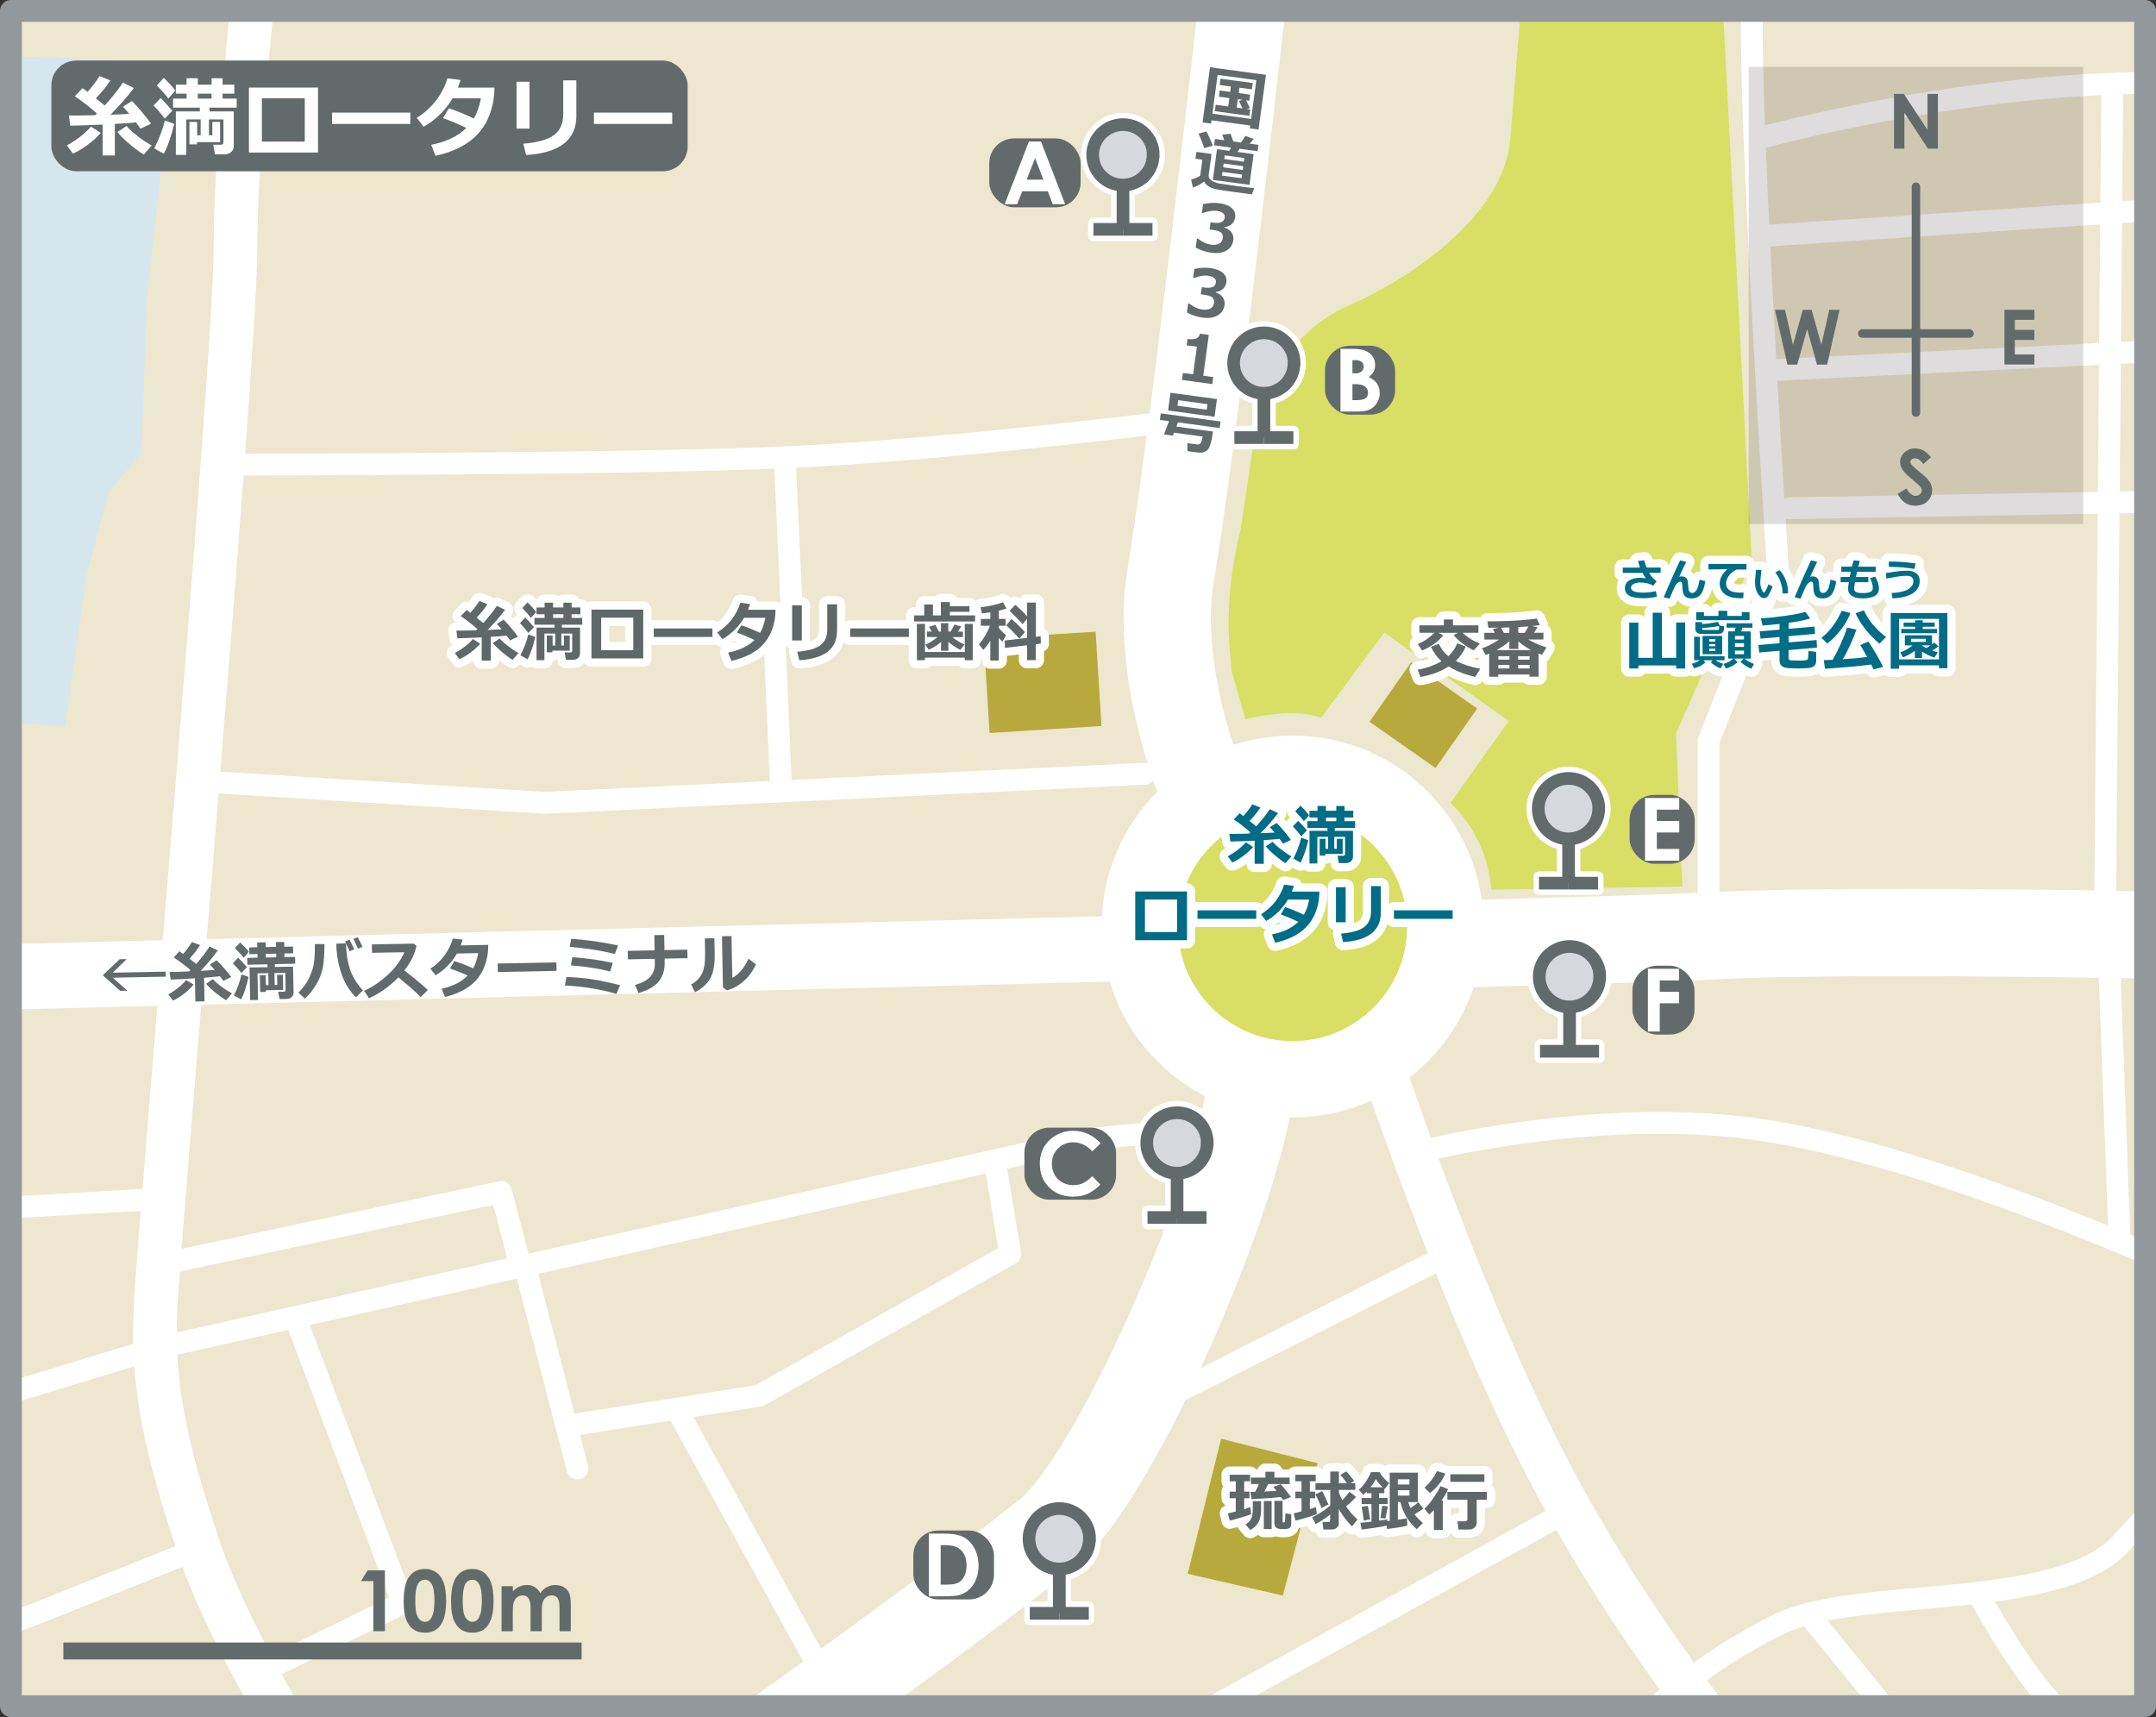 <?xml version="1.0" encoding="UTF-8"?>
<svg id="_レイヤー_1" data-name="レイヤー_1" xmlns="http://www.w3.org/2000/svg" xmlns:xlink="http://www.w3.org/1999/xlink" viewBox="0 0 395.18 314.73">
  <rect x="0" y="0" width="395.18" height="314.73" fill="#333333" stroke="none"/>
  <defs>
    <style>
      .cls-1 {
        fill: #d5d8dd;
      }

      .cls-1, .cls-2 {
        stroke-width: 1.16px;
      }

      .cls-1, .cls-2, .cls-3, .cls-4 {
        stroke: #636a6c;
      }

      .cls-5, .cls-2, .cls-6, .cls-7, .cls-8, .cls-9, .cls-10, .cls-3, .cls-4, .cls-11 {
        fill: none;
      }

      .cls-5, .cls-6, .cls-7, .cls-8, .cls-9, .cls-10, .cls-12, .cls-13, .cls-3, .cls-14, .cls-11 {
        stroke-linejoin: round;
      }

      .cls-5, .cls-6, .cls-7, .cls-8, .cls-10, .cls-12, .cls-14, .cls-11 {
        stroke: #fff;
      }

      .cls-5, .cls-6, .cls-8, .cls-9, .cls-10, .cls-12, .cls-13, .cls-3, .cls-14, .cls-11 {
        stroke-linecap: round;
      }

      .cls-5, .cls-9, .cls-13 {
        stroke-width: 4px;
      }

      .cls-15 {
        fill: #231815;
        opacity: .15;
      }

      .cls-6 {
        stroke-width: 16px;
      }

      .cls-16, .cls-14 {
        fill: #fff;
      }

      .cls-7, .cls-8 {
        stroke-width: 3px;
      }

      .cls-17, .cls-13 {
        fill: #ece7ce;
      }

      .cls-18 {
        fill: #636a6c;
      }

      .cls-9, .cls-13 {
        stroke: #93989c;
      }

      .cls-19 {
        fill: #b7a93b;
      }

      .cls-10 {
        stroke-width: 8px;
      }

      .cls-12 {
        stroke-width: 14px;
      }

      .cls-12, .cls-20 {
        fill: #d9de64;
      }

      .cls-3 {
        stroke-width: .78px;
      }

      .cls-21 {
        fill: #606768;
      }

      .cls-4 {
        stroke-width: 3.1px;
      }

      .cls-22 {
        fill: #006c85;
      }

      .cls-23 {
        fill: #d6e6ed;
      }

      .cls-24 {
        clip-path: url(#clippath);
      }

      .cls-11 {
        stroke-width: 12px;
      }
    </style>
    <symbol id="_" data-name="●" viewBox="0 0 30.65 41.9">
      <g>
        <rect class="cls-15" width="30.65" height="41.9"/>
        <path class="cls-18" d="M13.32,2.48h.9l2.17,3.3v-3.3h.95v5.02h-.91l-2.16-3.29v3.29h-.95V2.48Z"/>
        <path class="cls-18" d="M16.72,35.77l-.71.63c-.25-.35-.5-.52-.76-.52-.13,0-.23.03-.31.1-.08.07-.12.14-.12.23s.03.16.09.24c.08.1.31.31.7.64.37.3.59.5.67.57.19.2.33.38.41.56.08.18.12.37.12.58,0,.41-.14.75-.43,1.02-.28.27-.66.4-1.11.4-.36,0-.67-.09-.93-.26-.27-.17-.49-.45-.68-.83l.8-.49c.24.44.52.67.83.67.16,0,.3-.05.41-.14.11-.1.17-.21.17-.33,0-.11-.04-.23-.13-.34-.08-.11-.27-.29-.56-.52-.55-.45-.9-.79-1.06-1.03-.16-.24-.24-.48-.24-.72,0-.35.13-.64.4-.89.27-.25.59-.37.98-.37.25,0,.49.06.72.17.23.12.47.33.74.64Z"/>
        <path class="cls-18" d="M2.4,22.27h.93l.73,3.21.9-3.21h.81l.89,3.21.73-3.21h.94l-1.14,5.02h-.93l-.9-3.25-.91,3.25h-.9l-1.14-5.02Z"/>
        <path class="cls-18" d="M23.44,22.27h2.74v.92h-1.79v.92h1.79v.92h-1.79v1.33h1.79v.92h-2.74v-5.02Z"/>
        <line class="cls-3" x1="15.33" y1="31.69" x2="15.33" y2="10.99"/>
        <line class="cls-3" x1="10.41" y1="24.44" x2="20.24" y2="24.44"/>
      </g>
    </symbol>
    <symbol id="_新規シンボル_257" data-name="新規シンボル 257" viewBox="0 0 7.7 11.76">
      <g>
        <path class="cls-14" d="M4.43,7.14c1.57-.28,2.77-1.64,2.77-3.29,0-1.85-1.5-3.35-3.35-3.35S.5,2,.5,3.85c0,1.65,1.2,3.01,2.77,3.29v2.96H1.14v1.16h5.41v-1.16h-2.12v-2.96ZM1.66,3.85c0-1.2.98-2.18,2.18-2.18s2.18.98,2.18,2.18-.98,2.18-2.18,2.18-2.18-.98-2.18-2.18Z"/>
        <g id="_新規シンボル_257-2" data-name="新規シンボル_257">
          <g>
            <path class="cls-1" d="M6.61,3.85c0,1.53-1.24,2.77-2.77,2.77s-2.77-1.24-2.77-2.77S2.32,1.08,3.85,1.08s2.77,1.24,2.77,2.76Z"/>
            <line class="cls-2" x1="3.85" y1="10.68" x2="3.85" y2="6.61"/>
            <line class="cls-2" x1="1.14" y1="10.68" x2="3.85" y2="10.68"/>
            <line class="cls-2" x1="3.85" y1="10.68" x2="6.55" y2="10.68"/>
          </g>
        </g>
      </g>
    </symbol>
    <clipPath id="clippath">
      <rect class="cls-13" x="2" y="2" width="391.18" height="310.73"/>
    </clipPath>
  </defs>
  <g>
    <rect class="cls-17" x="2" y="2" width="391.18" height="310.73"/>
    <g class="cls-24">
      <path class="cls-6" d="M230.5-24.17c-4.41,39.33-11.81,105.19-15.98,129.96-1.52,9.02-.19,23.35,6.15,39.35"/>
      <path class="cls-6" d="M122.5,331.83s40.66-28,69.33-50.67c12.97-10.26,36.15-64.49,37.5-83.36"/>
      <path class="cls-6" d="M416.5,171.83s-73.81-1.82-102.49-.3c-10.88.58-28.21.91-46.68,1.52"/>
      <line class="cls-11" x1="-28.83" y1="179.83" x2="207.17" y2="173.83"/>
      <path class="cls-10" d="M60.5,329.83s-18-28-24-46-8.66-29.33-8-44c.67-14.67,14.67-173.34,14.67-194.67S47.17.49,47.17-19.51"/>
      <path class="cls-10" d="M253.34,195.13s15.84,48.03,33.17,79.36c17.33,31.33,38,55.33,49.33,66.67"/>
      <polyline class="cls-5" points="-26.16 263.83 28.5 247.16 196.67 209.47"/>
      <polyline class="cls-5" points="-24.83 307.16 6.5 295.83 36.5 283.83"/>
      <polyline class="cls-5" points="46.5 307.16 73.84 293.83 54.5 242.49"/>
      <line class="cls-5" x1="105.84" y1="269.16" x2="96.5" y2="233.16"/>
      <polyline class="cls-5" points="105.17 261.16 139.17 255.83 185.17 229.83 182.5 213.83"/>
      <line class="cls-5" x1="124.5" y1="259.16" x2="149.84" y2="305.16"/>
      <polyline class="cls-5" points="29.17 231.83 91.84 218.49 95.17 231.16"/>
      <line class="cls-5" x1="27.84" y1="219.83" x2="-6.83" y2="221.83"/>
      <polyline class="cls-5" points="35.84 143.16 99.84 147.16 209.84 141.83"/>
      <path class="cls-5" d="M41.17,85.16s72,0,102.66-1.33c30.67-1.33,77.34-7.33,77.34-7.33"/>
      <polyline class="cls-5" points="143.17 144.49 141.84 114.49 145.17 113.16 143.84 83.83"/>
      <line class="cls-5" x1="211.84" y1="257.16" x2="265.84" y2="229.83"/>
      <line class="cls-5" x1="214.5" y1="317.16" x2="285.84" y2="277.83"/>
      <path class="cls-5" d="M293.17,324.49c7.33-10,18-19.33,32.66-26.67,14.67-7.33,51.88-2.11,63.34-15.33,8.66-10,18.66-17.33,18.66-17.33"/>
      <line class="cls-5" x1="332.5" y1="297.16" x2="355.84" y2="325.83"/>
      <path class="cls-5" d="M363.17,293.16s8,14.67,14,20"/>
      <path class="cls-5" d="M258.67,211.47s33.84-8.97,64.5-4.31c30.66,4.67,72,23.33,81.33,27.33"/>
      <path class="cls-5" d="M313.17,167.83v-32l12.66-32s-4-62-4.66-92c-.67-30,3.33-40.67,3.33-40.67"/>
      <path class="cls-5" d="M323.17,25.16s36-10,72.66-10"/>
      <line class="cls-5" x1="324.5" y1="43.16" x2="404.5" y2="37.83"/>
      <line class="cls-5" x1="325.17" y1="67.83" x2="405.84" y2="63.83"/>
      <line class="cls-5" x1="327.84" y1="93.16" x2="403.17" y2="91.83"/>
      <polyline class="cls-5" points="387.17 16.49 385.84 168.49 386.5 173.83 388.5 227.16"/>
      <polygon class="cls-19" points="235.14 292.46 241.52 268.2 223.82 263.72 217.7 288.47 235.14 292.46"/>
      <circle class="cls-12" cx="236.92" cy="169.83" r="28"/>
      <polygon class="cls-23" points="-13.08 131.17 11.92 133.17 15.92 105.17 19.92 90.17 25.92 83.17 26.92 55.17 29.92 27.17 28.92 11.17 -3.08 10.17 -13.08 131.17"/>
      <g>
        <line class="cls-4" x1="11.61" y1="302.62" x2="106.6" y2="302.62"/>
        <g>
          <path class="cls-18" d="M67.38,287.84h3.17v11.16h-2.11v-9.19h-2.28l1.22-1.96Z"/>
          <path class="cls-18" d="M77.84,287.58c.81,0,1.5.2,2.09.6.58.4,1.04,1.01,1.36,1.83.32.82.48,1.96.48,3.42s-.16,2.63-.49,3.45c-.32.82-.76,1.43-1.31,1.81-.55.38-1.24.58-2.07.58s-1.53-.2-2.1-.58c-.57-.39-1.01-.98-1.33-1.77-.32-.79-.48-1.92-.48-3.38,0-2.04.31-3.52.94-4.44.7-1.01,1.67-1.51,2.92-1.51ZM77.89,289.56c-.35,0-.66.11-.94.34-.27.23-.48.62-.62,1.18-.14.56-.21,1.38-.21,2.46,0,1.41.16,2.38.49,2.92.33.54.76.81,1.28.81s.9-.25,1.2-.77c.36-.62.54-1.64.54-3.09s-.16-2.47-.49-3.03-.74-.83-1.26-.83Z"/>
          <path class="cls-18" d="M86.53,287.58c.81,0,1.51.2,2.09.6.59.4,1.04,1.01,1.36,1.83.32.82.48,1.96.48,3.42s-.16,2.63-.49,3.45c-.32.82-.76,1.43-1.31,1.81-.55.38-1.24.58-2.07.58s-1.54-.2-2.1-.58c-.57-.39-1.01-.98-1.33-1.77-.32-.79-.48-1.92-.48-3.38,0-2.04.31-3.52.94-4.44.7-1.01,1.67-1.51,2.92-1.51ZM86.58,289.56c-.35,0-.66.11-.94.34-.27.23-.48.62-.62,1.18-.14.56-.21,1.38-.21,2.46,0,1.41.16,2.38.49,2.92.33.54.75.81,1.28.81s.9-.25,1.2-.77c.36-.62.54-1.64.54-3.09s-.16-2.47-.49-3.03c-.32-.55-.74-.83-1.26-.83Z"/>
          <path class="cls-18" d="M91.95,290.75h2.06v.95c.36-.39.75-.69,1.19-.88.44-.19.91-.29,1.42-.29s.99.13,1.4.38c.42.26.75.63,1.01,1.12.33-.49.74-.86,1.22-1.12.48-.25,1-.38,1.57-.38s1.11.14,1.55.41c.45.27.77.63.96,1.07.2.44.29,1.16.29,2.15v4.84h-2.06v-4.18c0-.93-.12-1.56-.36-1.89-.24-.33-.59-.5-1.07-.5-.36,0-.69.1-.97.3-.29.2-.5.48-.64.84-.14.36-.21.93-.21,1.71v3.72h-2.06v-3.99c0-.74-.05-1.27-.17-1.6-.11-.33-.27-.58-.49-.74-.22-.16-.48-.24-.8-.24-.35,0-.66.1-.95.31-.29.2-.5.49-.64.86-.14.37-.21.95-.21,1.74v3.67h-2.06v-8.25Z"/>
        </g>
      </g>
      <path class="cls-20" d="M315.3-8.11l5.78,111.04-13.88,31.52,1.16,28.05-34.99.58c-.87-10.41-7.52-15.9-7.52-15.9l10.7-15.04-22.84-16.19-11.57,15.61c-5.49-2.02-13.88.29-13.88.29l-2.6-9.25s.58,6.36-.29-4.05,1.73-20.24,2.02-21.4l3.55-23.76s4.84-12.39,16.12-17.3,28.63-16.48,29.78-30.65c1.16-14.17,2.6-32.67,2.6-32.67l35.86-.87Z"/>
      <rect class="cls-19" x="254.24" y="123.7" width="13.31" height="14.78" transform="translate(3.84 269.56) rotate(-54.99)"/>
      <rect class="cls-19" x="180.82" y="116.42" width="20.55" height="17.31" transform="translate(-7.41 12.14) rotate(-3.57)"/>
      <g>
        <path class="cls-22" d="M188.59,25.94h2.22l4.42,11.49h-2.27l-.9-2.37h-4.69l-.94,2.37h-2.27l4.43-11.49ZM189.72,28.98l-1.54,3.95h3.07l-1.53-3.95Z"/>
        <rect class="cls-18" x="181.33" y="25.37" width="16.74" height="12.63" rx="4.54" ry="4.54"/>
        <path class="cls-16" d="M188.59,25.94h2.22l4.42,11.49h-2.27l-.9-2.37h-4.69l-.94,2.37h-2.27l4.43-11.49ZM189.72,28.98l-1.54,3.95h3.07l-1.53-3.95Z"/>
      </g>
      <g>
        <path class="cls-22" d="M245.7,75.43v-11.49h1.81c1.05,0,1.81.07,2.3.2.69.18,1.24.52,1.64,1.02.41.49.61,1.08.61,1.75,0,.44-.09.83-.28,1.19s-.49.69-.9,1c.7.33,1.21.74,1.53,1.23s.48,1.07.48,1.75-.17,1.23-.5,1.77c-.33.53-.76.93-1.29,1.19s-1.25.39-2.18.39h-3.22ZM247.89,66.02v2.42h.48c.53,0,.93-.11,1.19-.34.26-.22.39-.53.39-.91,0-.36-.12-.64-.37-.86-.25-.21-.62-.32-1.12-.32h-.56ZM247.89,70.4v2.95h.55c.91,0,1.52-.11,1.84-.34.32-.23.47-.56.47-1,0-.49-.19-.89-.56-1.17-.37-.29-.99-.43-1.85-.43h-.45Z"/>
        <rect class="cls-18" x="242.86" y="63.37" width="12.86" height="12.63" rx="4.54" ry="4.54"/>
        <path class="cls-16" d="M245.7,75.43v-11.49h1.81c1.05,0,1.81.07,2.3.2.69.18,1.24.52,1.64,1.02.41.49.61,1.08.61,1.75,0,.44-.09.83-.28,1.19s-.49.69-.9,1c.7.33,1.21.74,1.53,1.23s.48,1.07.48,1.75-.17,1.23-.5,1.77c-.33.53-.76.93-1.29,1.19s-1.25.39-2.18.39h-3.22ZM247.89,66.02v2.42h.48c.53,0,.93-.11,1.19-.34.26-.22.39-.53.39-.91,0-.36-.12-.64-.37-.86-.25-.21-.62-.32-1.12-.32h-.56ZM247.89,70.4v2.95h.55c.91,0,1.52-.11,1.84-.34.32-.23.47-.56.47-1,0-.49-.19-.89-.56-1.17-.37-.29-.99-.43-1.85-.43h-.45Z"/>
      </g>
      <g>
        <path class="cls-22" d="M170.25,281.1h2.59c1.67,0,2.91.21,3.72.62.81.41,1.48,1.09,2.01,2.02.53.93.79,2.02.79,3.27,0,.89-.15,1.7-.44,2.44-.29.74-.7,1.36-1.22,1.85-.52.49-1.08.83-1.68,1.02s-1.65.28-3.14.28h-2.63v-11.49ZM172.42,283.21v7.25h1.02c1,0,1.73-.11,2.18-.34.45-.23.82-.62,1.11-1.16.29-.54.43-1.21.43-2,0-1.22-.34-2.17-1.02-2.84-.61-.6-1.6-.91-2.96-.91h-.74Z"/>
        <rect class="cls-18" x="167.41" y="280.54" width="14.78" height="12.63" rx="4.54" ry="4.54"/>
        <path class="cls-16" d="M170.25,281.1h2.59c1.67,0,2.91.21,3.72.62.81.41,1.48,1.09,2.01,2.02.53.93.79,2.02.79,3.27,0,.89-.15,1.7-.44,2.44-.29.74-.7,1.36-1.22,1.85-.52.49-1.08.83-1.68,1.02s-1.65.28-3.14.28h-2.63v-11.49ZM172.42,283.21v7.25h1.02c1,0,1.73-.11,2.18-.34.45-.23.82-.62,1.11-1.16.29-.54.43-1.21.43-2,0-1.22-.34-2.17-1.02-2.84-.61-.6-1.6-.91-2.96-.91h-.74Z"/>
      </g>
      <g>
        <path class="cls-22" d="M301.52,146.27h6.27v2.14h-4.1v2.08h4.1v2.1h-4.1v3.02h4.1v2.15h-6.27v-11.49Z"/>
        <rect class="cls-18" x="298.69" y="145.7" width="11.94" height="12.63" rx="4.54" ry="4.54"/>
        <path class="cls-16" d="M301.52,146.27h6.27v2.14h-4.1v2.08h4.1v2.1h-4.1v3.02h4.1v2.15h-6.27v-11.49Z"/>
      </g>
      <g>
        <path class="cls-22" d="M302.05,177.58h5.7v2.13h-3.53v2.09h3.53v2.1h-3.53v5.17h-2.17v-11.49Z"/>
        <rect class="cls-18" x="299.22" y="177.01" width="11.37" height="12.63" rx="4.54" ry="4.54"/>
        <path class="cls-16" d="M302.05,177.58h5.7v2.13h-3.53v2.09h3.53v2.1h-3.53v5.17h-2.17v-11.49Z"/>
      </g>
      <use width="30.65" height="41.9" transform="translate(320.52 12.25) scale(2)" xlink:href="#_"/>
      <use width="7.7" height="11.76" transform="translate(198.14 20.68) scale(2)" xlink:href="#_新規シンボル_257"/>
      <use width="7.7" height="11.76" transform="translate(223.97 58.85) scale(2)" xlink:href="#_新規シンボル_257"/>
      <use width="7.7" height="11.76" transform="translate(186.47 274.35) scale(2)" xlink:href="#_新規シンボル_257"/>
      <use width="7.7" height="11.76" transform="translate(279.99 171.33) scale(2)" xlink:href="#_新規シンボル_257"/>
      <use width="7.7" height="11.76" transform="translate(279.81 140.52) scale(2)" xlink:href="#_新規シンボル_257"/>
      <path class="cls-5" d="M197.17,209.21c6.5-1.08,20.5-2.08,26.5-2.08"/>
      <g>
        <path class="cls-22" d="M201.74,209.57l-1.53,1.46c-1.04-1.1-2.21-1.65-3.51-1.65-1.1,0-2.02.38-2.77,1.13-.75.75-1.13,1.68-1.13,2.78,0,.77.17,1.45.5,2.04s.8,1.06,1.41,1.4c.61.34,1.29.51,2.03.51.63,0,1.21-.12,1.74-.36.53-.24,1.1-.67,1.73-1.29l1.48,1.55c-.85.83-1.65,1.4-2.41,1.72-.76.32-1.62.48-2.59.48-1.79,0-3.25-.57-4.39-1.7-1.14-1.13-1.71-2.58-1.71-4.36,0-1.15.26-2.16.78-3.05.52-.89,1.26-1.61,2.23-2.15.97-.54,2.01-.81,3.12-.81.95,0,1.86.2,2.74.6s1.63.97,2.27,1.71Z"/>
        <rect class="cls-18" x="187.77" y="206.7" width="16.8" height="13.2" rx="4.54" ry="4.54"/>
        <path class="cls-16" d="M201.74,209.57l-1.53,1.46c-1.04-1.1-2.21-1.65-3.51-1.65-1.1,0-2.02.38-2.77,1.13-.75.75-1.13,1.68-1.13,2.78,0,.77.17,1.45.5,2.04s.8,1.06,1.41,1.4c.61.34,1.29.51,2.03.51.63,0,1.21-.12,1.74-.36.53-.24,1.1-.67,1.73-1.29l1.48,1.55c-.85.83-1.65,1.4-2.41,1.72-.76.32-1.62.48-2.59.48-1.79,0-3.25-.57-4.39-1.7-1.14-1.13-1.71-2.58-1.71-4.36,0-1.15.26-2.16.78-3.05.52-.89,1.26-1.61,2.23-2.15.97-.54,2.01-.81,3.12-.81.95,0,1.86.2,2.74.6s1.63.97,2.27,1.71Z"/>
      </g>
      <use width="7.7" height="11.76" transform="translate(208.05 201.8) scale(2)" xlink:href="#_新規シンボル_257"/>
    </g>
    <rect class="cls-9" x="2" y="2" width="391.18" height="310.73"/>
  </g>
  <g>
    <g>
      <path class="cls-7" d="M229.31,277.54c-.24.12-.78.31-1.61.56s-1.6.46-2.3.63l-.33-1.33,1.44-.34v-2.44h-1.12v-1.21h1.12v-1.89h-1.12v-1.21h3.73v1.21h-1.07v1.89h.97v1.21h-.97v2.02c.46-.14.84-.27,1.13-.38l.15,1.28ZM231.16,276.53c0,1.01-.15,1.81-.45,2.41s-.81,1.1-1.55,1.51l-.86-1.01c.51-.33.86-.7,1.05-1.12s.28-.96.28-1.63v-1.54h1.52v1.37ZM234.74,272.04c.71.81,1.34,1.6,1.89,2.36l-1.43.56c-.09-.13-.22-.32-.4-.56-1.41.16-3.21.29-5.42.38l-.19-1.32.88-.02c.23-.42.46-.9.69-1.42h-1.47v-1.18h2.65v-1.07h1.65v1.07h2.79v1.18h-3.92c-.25.49-.49.95-.73,1.37l2.24-.11-.56-.73,1.34-.5ZM233.08,280.27h-1.43v-5.14h1.43v5.14ZM236.68,279.16c0,.45-.1.75-.3.9s-.59.23-1.15.23c-.67,0-1.11-.09-1.32-.28s-.32-.46-.32-.81v-4.1h1.5v3.79c0,.11.05.17.16.17h.09c.05,0,.09-.01.12-.04s.05-.06.06-.11.03-.28.05-.71.03-.7.03-.81l1.08.17v1.61Z"/>
      <path class="cls-7" d="M241.36,277.54c-.24.12-.78.31-1.61.56s-1.6.46-2.3.63l-.33-1.33c.36-.08.84-.21,1.44-.37v-2.41h-1.13v-1.21h1.13v-1.89h-1.13v-1.21h3.73v1.21h-1.07v1.89h.97v1.21h-.97v1.98l1.12-.34.15,1.28ZM243.83,277.6c-.99.76-1.88,1.34-2.68,1.76l-.65-1.24c1.08-.49,2.19-1.21,3.33-2.16v-2.85h-2.72v-1.25h2.72v-2.14h1.58v2.14h1.48c-.17-.23-.57-.74-1.2-1.54l1.07-.62c.32.29.8.87,1.45,1.75l-.66.4h.87v1.25h-3.01v.45c.15.46.36.94.62,1.44.5-.52.94-1.04,1.32-1.56l1.2.93c-.36.46-.97,1.05-1.83,1.77.67.95,1.37,1.75,2.1,2.4l-1,1.25c-.97-.94-1.78-2.01-2.43-3.21v2.68c0,.34-.13.6-.39.81s-.57.3-.94.3h-1.49l-.17-1.38h1.08c.22,0,.33-.1.33-.3v-1.08ZM243.46,275.76l-1.22.67c-.32-.88-.71-1.71-1.15-2.51l1.24-.6c.13.21.33.6.6,1.19s.45,1,.54,1.25Z"/>
      <path class="cls-7" d="M257.95,279.63c-.33.1-.68.18-1.05.25s-1.25.2-2.65.39l-.11-.63c-.94.23-2.46.47-4.56.72l-.24-1.24c.46-.04,1.14-.1,2.04-.21v-3.21h-1.8v-1.12h1.8v-.87h-.88v-.3c-.23.24-.45.45-.64.61l-.79-.96c.38-.29.77-.74,1.19-1.35s.76-1.23,1.03-1.87h1.56c.09.21.32.53.7.98s.74.79,1.08,1.03l-.8,1.05-.09-.06v.86h-.96v.87h1.56v1.12h-1.56v3.04c.66-.09,1.15-.16,1.49-.23v.32l.46-.05v-8.84h5.16v5.4h-1.78c.09.35.23.71.42,1.1.57-.38,1.06-.74,1.46-1.09l.86,1.18c-.4.33-.93.68-1.59,1.05.39.51.91,1.04,1.55,1.59l-1.13,1.15c-.75-.67-1.39-1.44-1.92-2.31s-.88-1.77-1.06-2.68h-.48v3.25c.63-.09,1.19-.17,1.67-.26l.06,1.29ZM251.12,278.49c-.71.15-1.1.23-1.15.23-.03-.39-.15-1.23-.38-2.51.74-.12,1.11-.18,1.11-.19.05.15.12.53.23,1.13s.17,1.05.19,1.34ZM251.2,272.61h2.24c-.58-.52-1-1.02-1.25-1.51-.22.47-.55.97-.99,1.51ZM254.4,276.13l-.47,2.21-.91-.1.33-2.24,1.05.13ZM258.34,272.11v-.95h-2.13v.95h2.13ZM258.34,274.14v-.98h-2.13v.98h2.13Z"/>
      <path class="cls-7" d="M264.47,280.44h-1.65v-3.65c-.31.33-.6.61-.87.83l-.86-1.09c.62-.56,1.23-1.3,1.84-2.24s.98-1.57,1.09-1.9l1.39.56c-.18.54-.57,1.23-1.18,2.09h.23v5.4ZM264.93,270.12c-.56,1.3-1.5,2.49-2.82,3.57l-1-1.01c.95-.85,1.71-1.86,2.3-3.04l1.51.47ZM270.66,279.14c0,.36-.14.65-.41.88s-.58.34-.92.34h-2l-.18-1.51h1.46c.09,0,.17-.04.24-.11s.11-.15.11-.22v-3.62h-3.67v-1.44h7.25v1.44h-1.87v4.25ZM272.08,271.62h-6.24v-1.39h6.24v1.39Z"/>
    </g>
    <g>
      <path class="cls-21" d="M229.31,277.54c-.24.12-.78.31-1.61.56s-1.6.46-2.3.63l-.33-1.33,1.44-.34v-2.44h-1.12v-1.21h1.12v-1.89h-1.12v-1.21h3.73v1.21h-1.07v1.89h.97v1.21h-.97v2.02c.46-.14.84-.27,1.13-.38l.15,1.28ZM231.16,276.53c0,1.01-.15,1.81-.45,2.41s-.81,1.1-1.55,1.51l-.86-1.01c.51-.33.86-.7,1.05-1.12s.28-.96.28-1.63v-1.54h1.52v1.37ZM234.74,272.04c.71.81,1.34,1.6,1.89,2.36l-1.43.56c-.09-.13-.22-.32-.4-.56-1.41.16-3.21.29-5.42.38l-.19-1.32.88-.02c.23-.42.46-.9.69-1.42h-1.47v-1.18h2.65v-1.07h1.65v1.07h2.79v1.18h-3.92c-.25.49-.49.95-.73,1.37l2.24-.11-.56-.73,1.34-.5ZM233.08,280.27h-1.43v-5.14h1.43v5.14ZM236.68,279.16c0,.45-.1.75-.3.9s-.59.23-1.15.23c-.67,0-1.11-.09-1.32-.28s-.32-.46-.32-.81v-4.1h1.5v3.79c0,.11.05.17.16.17h.09c.05,0,.09-.01.12-.04s.05-.06.06-.11.03-.28.05-.71.03-.7.03-.81l1.08.17v1.61Z"/>
      <path class="cls-21" d="M241.36,277.54c-.24.12-.78.31-1.61.56s-1.6.46-2.3.63l-.33-1.33c.36-.08.84-.21,1.44-.37v-2.41h-1.13v-1.21h1.13v-1.89h-1.13v-1.21h3.73v1.21h-1.07v1.89h.97v1.21h-.97v1.98l1.12-.34.15,1.28ZM243.83,277.6c-.99.76-1.88,1.34-2.68,1.76l-.65-1.24c1.08-.49,2.19-1.21,3.33-2.16v-2.85h-2.72v-1.25h2.72v-2.14h1.58v2.14h1.48c-.17-.23-.57-.74-1.2-1.54l1.07-.62c.32.29.8.87,1.45,1.75l-.66.4h.87v1.25h-3.01v.45c.15.46.36.94.62,1.44.5-.52.94-1.04,1.32-1.56l1.2.93c-.36.46-.97,1.05-1.83,1.77.67.95,1.37,1.75,2.1,2.4l-1,1.25c-.97-.94-1.78-2.01-2.43-3.21v2.68c0,.34-.13.6-.39.81s-.57.3-.94.3h-1.49l-.17-1.38h1.08c.22,0,.33-.1.33-.3v-1.08ZM243.46,275.76l-1.22.67c-.32-.88-.71-1.71-1.15-2.51l1.24-.6c.13.21.33.6.6,1.19s.45,1,.54,1.25Z"/>
      <path class="cls-21" d="M257.95,279.63c-.33.1-.68.18-1.05.25s-1.25.2-2.65.39l-.11-.63c-.94.23-2.46.47-4.56.72l-.24-1.24c.46-.04,1.14-.1,2.04-.21v-3.21h-1.8v-1.12h1.8v-.87h-.88v-.3c-.23.24-.45.45-.64.61l-.79-.96c.38-.29.77-.74,1.19-1.35s.76-1.23,1.03-1.87h1.56c.09.21.32.53.7.98s.74.79,1.08,1.03l-.8,1.05-.09-.06v.86h-.96v.87h1.56v1.12h-1.56v3.04c.66-.09,1.15-.16,1.49-.23v.32l.46-.05v-8.84h5.16v5.4h-1.78c.09.35.23.71.42,1.1.57-.38,1.06-.74,1.46-1.09l.86,1.18c-.4.33-.93.68-1.59,1.05.39.51.91,1.04,1.55,1.59l-1.13,1.15c-.75-.67-1.39-1.44-1.92-2.31s-.88-1.77-1.06-2.68h-.48v3.25c.63-.09,1.19-.17,1.67-.26l.06,1.29ZM251.12,278.49c-.71.15-1.1.23-1.15.23-.03-.39-.15-1.23-.38-2.51.74-.12,1.11-.18,1.11-.19.05.15.12.53.23,1.13s.17,1.05.19,1.34ZM251.2,272.61h2.24c-.58-.52-1-1.02-1.25-1.51-.22.47-.55.97-.99,1.51ZM254.4,276.13l-.47,2.21-.91-.1.33-2.24,1.05.13ZM258.34,272.11v-.95h-2.13v.95h2.13ZM258.34,274.14v-.98h-2.13v.98h2.13Z"/>
      <path class="cls-21" d="M264.47,280.44h-1.65v-3.65c-.31.33-.6.61-.87.83l-.86-1.09c.62-.56,1.23-1.3,1.84-2.24s.98-1.57,1.09-1.9l1.39.56c-.18.54-.57,1.23-1.18,2.09h.23v5.4ZM264.93,270.12c-.56,1.3-1.5,2.49-2.82,3.57l-1-1.01c.95-.85,1.71-1.86,2.3-3.04l1.51.47ZM270.66,279.14c0,.36-.14.65-.41.88s-.58.34-.92.34h-2l-.18-1.51h1.46c.09,0,.17-.04.24-.11s.11-.15.11-.22v-3.62h-3.67v-1.44h7.25v1.44h-1.87v4.25ZM272.08,271.62h-6.24v-1.39h6.24v1.39Z"/>
    </g>
  </g>
  <g>
    <g>
      <path class="cls-16" d="M30.39,179.02l-9.72.19,2.67,2.38-1.3.03-3.21-2.86,3.1-2.93,1.3-.03-2.57,2.49,9.72-.19.02.93Z"/>
      <path class="cls-16" d="M35.48,180.48c-.45.57-1.06,1.15-1.83,1.73-.77.58-1.41.98-1.94,1.18l-.85-1.1c1.37-.8,2.46-1.68,3.26-2.65l1.36.83ZM37.49,183.54l-1.68.03-.08-4.25c-1.78.12-3.26.2-4.44.24l-.22-1.4c.22,0,.49,0,.8,0,.7-.01,1.63-.05,2.79-.1l.26-.25c-.99-.84-2.02-1.62-3.08-2.31l1.04-1.14c.21.14.44.31.7.5.6-.7,1.13-1.43,1.6-2.19l1.5.56c-.52.81-1.16,1.65-1.94,2.5l1.23.96c1.03-1.18,1.84-2.25,2.43-3.19l1.53.71c-.97,1.32-2.02,2.57-3.15,3.74,1.01-.06,1.88-.12,2.58-.17-.34-.4-.64-.72-.89-.97l1.23-.8c.93.91,1.83,1.94,2.69,3.07l-1.45.71c-.21-.29-.42-.58-.63-.85-.75.09-1.72.18-2.9.27l.08,4.34ZM42.52,182.08l-1.07,1.27c-.62-.37-1.28-.84-1.98-1.41s-1.26-1.1-1.69-1.61l1.23-.86c.33.38.85.84,1.57,1.37.71.53,1.36.94,1.93,1.24Z"/>
      <path class="cls-16" d="M45.27,177.25l-1.01,1.1c-.51-.65-1.03-1.24-1.58-1.77l.96-1.05c.39.39.94.96,1.62,1.72ZM45.55,179.05c-.13.67-.33,1.41-.58,2.23-.26.82-.51,1.45-.77,1.9l-1.32-.72c.61-1.2,1.07-2.48,1.39-3.85l1.28.44ZM45.63,174.46l-.95,1.11c-.22-.32-.76-.91-1.61-1.78l.94-1.04c.69.64,1.23,1.21,1.62,1.71ZM53.81,181.93c0,.34-.11.61-.35.84-.24.22-.56.34-.95.34l-1.26.02-.27-1.33,1.08-.02c.08,0,.15-.03.21-.09.06-.06.09-.12.09-.19l-.06-3.19-1.99.04.04,2.19h.47s-.04-1.84-.04-1.84l1.07-.02.05,2.77-3.17.06v.31s-1.04.02-1.04.02l-.06-3.08,1.07-.02.04,1.83h.48s-.04-2.19-.04-2.19l-1.98.04.1,4.87-1.44.03-.12-5.98,3.3-.06v-.52s-3.69.07-3.69.07l-.02-1.25,1.86-.04v-.67s-1.49.03-1.49.03l-.02-1.24,1.48-.03-.02-.88,1.55-.03.02.88,1.89-.04-.02-.88,1.51-.03.02.88,1.61-.03.02,1.24-1.61.03v.67s1.96-.04,1.96-.04l.02,1.25-3.73.07v.52s3.34-.06,3.34-.06l.09,4.75ZM48.72,174.84v.67s1.91-.04,1.91-.04v-.67s-1.91.04-1.91.04Z"/>
      <path class="cls-16" d="M59.47,173.04c0,1.86-.1,3.29-.3,4.32-.2,1.02-.58,2.02-1.14,2.99-.56.97-1.27,1.87-2.13,2.7l-1.21-1.1c.71-.71,1.25-1.39,1.64-2.06.38-.67.71-1.46.99-2.36.28-.9.41-2.4.4-4.5l1.76.02ZM66.52,181.55l-1.29,1.25c-.9-.9-1.61-1.91-2.12-3.02-.51-1.11-.87-2.24-1.1-3.41-.22-1.17-.34-2.16-.36-3v-.4s1.77-.07,1.77-.07v.19c.04,1.62.27,3.12.7,4.48.44,1.36,1.23,2.69,2.4,3.97ZM64.92,174.02l-.85.34c-.17-.42-.44-1.02-.81-1.82l.8-.3c.34.62.63,1.22.87,1.78ZM66.45,173.55l-.84.33c-.17-.41-.44-1.01-.81-1.79l.77-.3c.33.61.62,1.2.88,1.77Z"/>
      <path class="cls-16" d="M78.41,181.47l-1.29,1.29c-.71-.74-2.07-1.94-4.08-3.61-1.7,1.71-3.51,2.98-5.41,3.83l-.88-1.37c1.48-.67,2.92-1.63,4.31-2.91,1.39-1.27,2.41-2.66,3.06-4.16l-5.93.11-.03-1.54,7.7-.15.49.45c-.26,1-.57,1.82-.91,2.46-.35.64-.78,1.31-1.32,2,1.71,1.34,3.15,2.53,4.31,3.59Z"/>
      <path class="cls-16" d="M89.49,173.2c0,.69-.04,1.29-.12,1.79-.15.92-.39,1.77-.73,2.56-.34.78-.82,1.51-1.43,2.19-.61.67-1.4,1.27-2.35,1.78s-2.05.92-3.3,1.22l-.62-1.51c2.04-.44,3.64-1.24,4.78-2.41-.95-.45-2.03-.88-3.24-1.3l.79-1.36c1.05.32,2.2.76,3.45,1.33.43-.75.74-1.68.92-2.79l-3.89.08c-.94,1.65-2.24,2.98-3.89,3.99l-.98-1.21c1.04-.67,1.92-1.5,2.62-2.47.71-.98,1.2-1.99,1.5-3.05l1.8.19c-.15.49-.27.84-.35,1.06l5.04-.1Z"/>
      <path class="cls-16" d="M102.01,177.96l-10.76.21-.03-1.56,10.76-.21.03,1.56Z"/>
      <path class="cls-16" d="M113.66,180.59l-.68,1.6c-2.77-.84-5.92-1.36-9.44-1.56l.28-1.55c1.72.05,3.35.2,4.86.44,1.52.25,3.18.6,4.97,1.07ZM113.29,173.29l-.59,1.57c-2.49-.63-5.25-1.06-8.29-1.3l.28-1.48c2.76.18,5.63.58,8.6,1.22ZM112.33,176.51l-.49,1.57c-2.07-.55-4.47-.92-7.2-1.12l.27-1.51c2.75.2,5.22.55,7.42,1.06Z"/>
      <path class="cls-16" d="M121.83,176.3c.03,1.55-.36,2.78-1.17,3.69-.81.92-2.02,1.59-3.63,2.02l-.64-1.48c1.33-.35,2.27-.87,2.83-1.54.56-.67.82-1.44.81-2.31l-.02-.93-4.92.1-.03-1.56,4.92-.1-.05-2.78,1.81-.04.05,2.78,4.2-.08.03,1.56-4.2.08v.57Z"/>
      <path class="cls-16" d="M130.99,175.02c.04,1.84-.23,3.28-.82,4.33-.59,1.05-1.52,1.89-2.78,2.51l-.71-1.42c.85-.43,1.49-1.07,1.94-1.9s.65-2.09.62-3.77l-.05-2.76,1.75-.03.06,3.03ZM138.56,176.76c-.54,1.2-1.28,2.22-2.21,3.05-.93.84-1.98,1.41-3.13,1.72l-.71-.56-.18-9.36,1.75-.03.15,7.65c1.19-.61,2.17-1.78,2.96-3.5l1.38,1.03Z"/>
    </g>
    <g>
      <path class="cls-18" d="M30.39,179.02l-9.72.19,2.67,2.38-1.3.03-3.21-2.86,3.1-2.93,1.3-.03-2.57,2.49,9.72-.19.02.93Z"/>
      <path class="cls-18" d="M35.48,180.48c-.45.57-1.06,1.15-1.83,1.73-.77.58-1.41.98-1.94,1.18l-.85-1.1c1.37-.8,2.46-1.68,3.26-2.65l1.36.83ZM37.49,183.54l-1.68.03-.08-4.25c-1.78.12-3.26.2-4.44.24l-.22-1.4c.22,0,.49,0,.8,0,.7-.01,1.63-.05,2.79-.1l.26-.25c-.99-.84-2.02-1.62-3.08-2.31l1.04-1.14c.21.14.44.31.7.5.6-.7,1.13-1.43,1.6-2.19l1.5.56c-.52.81-1.16,1.65-1.94,2.5l1.23.96c1.03-1.18,1.84-2.25,2.43-3.19l1.53.71c-.97,1.32-2.02,2.57-3.15,3.74,1.01-.06,1.88-.12,2.58-.17-.34-.4-.64-.72-.89-.97l1.23-.8c.93.91,1.83,1.94,2.69,3.07l-1.45.71c-.21-.29-.42-.58-.63-.85-.75.09-1.72.18-2.9.27l.08,4.34ZM42.52,182.08l-1.07,1.27c-.62-.37-1.28-.84-1.98-1.41s-1.26-1.1-1.69-1.61l1.23-.86c.33.38.85.84,1.57,1.37.71.53,1.36.94,1.93,1.24Z"/>
      <path class="cls-18" d="M45.27,177.25l-1.01,1.1c-.51-.65-1.03-1.24-1.58-1.77l.96-1.05c.39.39.94.96,1.62,1.72ZM45.55,179.05c-.13.67-.33,1.41-.58,2.23-.26.82-.51,1.45-.77,1.9l-1.32-.72c.61-1.2,1.07-2.48,1.39-3.85l1.28.44ZM45.63,174.46l-.95,1.11c-.22-.32-.76-.91-1.61-1.78l.94-1.04c.69.64,1.23,1.21,1.62,1.71ZM53.81,181.93c0,.34-.11.61-.35.84-.24.22-.56.34-.95.34l-1.26.02-.27-1.33,1.08-.02c.08,0,.15-.03.21-.09.06-.06.09-.12.09-.19l-.06-3.19-1.99.04.04,2.19h.47s-.04-1.84-.04-1.84l1.07-.02.05,2.77-3.17.06v.31s-1.04.02-1.04.02l-.06-3.08,1.07-.02.04,1.83h.48s-.04-2.19-.04-2.19l-1.98.04.1,4.87-1.44.03-.12-5.98,3.3-.06v-.52s-3.69.07-3.69.07l-.02-1.25,1.86-.04v-.67s-1.49.03-1.49.03l-.02-1.24,1.48-.03-.02-.88,1.55-.03.02.88,1.89-.04-.02-.88,1.51-.03.02.88,1.61-.03.02,1.24-1.61.03v.67s1.96-.04,1.96-.04l.02,1.25-3.73.07v.52s3.34-.06,3.34-.06l.09,4.75ZM48.72,174.84v.67s1.91-.04,1.91-.04v-.67s-1.91.04-1.91.04Z"/>
      <path class="cls-18" d="M59.47,173.04c0,1.86-.1,3.29-.3,4.32-.2,1.02-.58,2.02-1.14,2.99-.56.97-1.27,1.87-2.13,2.7l-1.21-1.1c.71-.71,1.25-1.39,1.64-2.06.38-.67.71-1.46.99-2.36.28-.9.41-2.4.4-4.5l1.76.02ZM66.52,181.55l-1.29,1.25c-.9-.9-1.61-1.91-2.12-3.02-.51-1.11-.87-2.24-1.1-3.41-.22-1.17-.34-2.16-.36-3v-.4s1.77-.07,1.77-.07v.19c.04,1.62.27,3.12.7,4.48.44,1.36,1.23,2.69,2.4,3.97ZM64.92,174.02l-.85.34c-.17-.42-.44-1.02-.81-1.82l.8-.3c.34.62.63,1.22.87,1.78ZM66.45,173.55l-.84.33c-.17-.41-.44-1.01-.81-1.79l.77-.3c.33.61.62,1.2.88,1.77Z"/>
      <path class="cls-18" d="M78.41,181.47l-1.29,1.29c-.71-.74-2.07-1.94-4.08-3.61-1.7,1.71-3.51,2.98-5.41,3.83l-.88-1.37c1.48-.67,2.92-1.63,4.31-2.91,1.39-1.27,2.41-2.66,3.06-4.16l-5.93.11-.03-1.54,7.7-.15.49.45c-.26,1-.57,1.82-.91,2.46-.35.64-.78,1.31-1.32,2,1.71,1.34,3.15,2.53,4.31,3.59Z"/>
      <path class="cls-18" d="M89.49,173.2c0,.69-.04,1.29-.12,1.79-.15.92-.39,1.77-.73,2.56-.34.78-.82,1.51-1.43,2.19-.61.67-1.4,1.27-2.35,1.78s-2.05.92-3.3,1.22l-.62-1.51c2.04-.44,3.64-1.24,4.78-2.41-.95-.45-2.03-.88-3.24-1.3l.79-1.36c1.05.32,2.2.76,3.45,1.33.43-.75.74-1.68.92-2.79l-3.89.08c-.94,1.65-2.24,2.98-3.89,3.99l-.98-1.21c1.04-.67,1.92-1.5,2.62-2.47.71-.98,1.2-1.99,1.5-3.05l1.8.19c-.15.49-.27.84-.35,1.06l5.04-.1Z"/>
      <path class="cls-18" d="M102.01,177.96l-10.76.21-.03-1.56,10.76-.21.03,1.56Z"/>
      <path class="cls-18" d="M113.66,180.59l-.68,1.6c-2.77-.84-5.92-1.36-9.44-1.56l.28-1.55c1.72.05,3.35.2,4.86.44,1.52.25,3.18.6,4.97,1.07ZM113.29,173.29l-.59,1.57c-2.49-.63-5.25-1.06-8.29-1.3l.28-1.48c2.76.18,5.63.58,8.6,1.22ZM112.33,176.51l-.49,1.57c-2.07-.55-4.47-.92-7.2-1.12l.27-1.51c2.75.2,5.22.55,7.42,1.06Z"/>
      <path class="cls-18" d="M121.83,176.3c.03,1.55-.36,2.78-1.17,3.69-.81.92-2.02,1.59-3.63,2.02l-.64-1.48c1.33-.35,2.27-.87,2.83-1.54.56-.67.82-1.44.81-2.31l-.02-.93-4.92.1-.03-1.56,4.92-.1-.05-2.78,1.81-.04.05,2.78,4.2-.08.03,1.56-4.2.08v.57Z"/>
      <path class="cls-18" d="M130.99,175.02c.04,1.84-.23,3.28-.82,4.33-.59,1.05-1.52,1.89-2.78,2.51l-.71-1.42c.85-.43,1.49-1.07,1.94-1.9s.65-2.09.62-3.77l-.05-2.76,1.75-.03.06,3.03ZM138.56,176.76c-.54,1.2-1.28,2.22-2.21,3.05-.93.84-1.98,1.41-3.13,1.72l-.71-.56-.18-9.36,1.75-.03.15,7.65c1.19-.61,2.17-1.78,2.96-3.5l1.38,1.03Z"/>
    </g>
  </g>
  <g>
    <g>
      <path class="cls-7" d="M268.66,118.54c-.46,1.04-1.06,1.9-1.82,2.59,1.29.66,2.78,1.14,4.47,1.44l-.89,1.5c-1.82-.39-3.46-1.03-4.89-1.92-1.41.93-3.13,1.57-5.16,1.94l-.52-1.34c1.61-.27,3.06-.79,4.37-1.55-.78-.69-1.43-1.57-1.94-2.64l1.44-.55c.47.96,1.06,1.72,1.76,2.27.68-.62,1.23-1.41,1.65-2.37l1.54.63ZM264.54,116.43c-.88,1.14-2.17,2.08-3.86,2.8l-.81-1.15c1.2-.53,2.22-1.23,3.05-2.1h-2.75v-1.36h4.48v-1.07h1.67v1.07h4.66v1.36h-2.89c.92.87,1.97,1.54,3.16,2l-1.12,1.22c-.62-.27-1.29-.68-2.01-1.22s-1.28-1.07-1.68-1.59l.81-.4h-3.63l.92.45Z"/>
      <path class="cls-7" d="M280.36,123.63h-5.74v.41h-1.66v-4.24c-.24.1-.46.19-.66.26l-.66-1.24c.94-.29,1.98-.82,3.14-1.59h-2.71v-1.24h1.9l-.32-.69,1.07-.26c-.71.02-1.35.03-1.92.03l-.16-1.18c2.25,0,4.22-.06,5.92-.19s2.73-.24,3.1-.34l.59,1.21c-.39.07-.87.13-1.44.18l1,.23c-.14.24-.36.57-.67,1h1.76v1.24h-2.79c1.28.71,2.4,1.19,3.36,1.45l-.83,1.35c-.2-.07-.41-.14-.62-.23v4.24h-1.67v-.41ZM274.31,119.17h6.35c-.92-.49-1.71-1.03-2.36-1.62v1.4h-1.65v-1.42c-.62.59-1.41,1.13-2.34,1.63ZM276.67,120.28h-2.04v.63h2.04v-.63ZM274.63,122.53h2.04v-.66h-2.04v.66ZM275.13,115.05c.12.2.29.52.5.96h1.02v-1.01l-1.52.06ZM280.36,120.91v-.63h-2.1v.63h2.1ZM278.27,122.53h2.1v-.66h-2.1v.66ZM278.3,114.91v1.1h1.16c.27-.43.51-.83.7-1.18l-1.86.09Z"/>
    </g>
    <g>
      <path class="cls-21" d="M268.66,118.54c-.46,1.04-1.06,1.9-1.82,2.59,1.29.66,2.78,1.14,4.47,1.44l-.89,1.5c-1.82-.39-3.46-1.03-4.89-1.92-1.41.93-3.13,1.57-5.16,1.94l-.52-1.34c1.61-.27,3.06-.79,4.37-1.55-.78-.69-1.43-1.57-1.94-2.64l1.44-.55c.47.96,1.06,1.72,1.76,2.27.68-.62,1.23-1.41,1.65-2.37l1.54.63ZM264.54,116.43c-.88,1.14-2.17,2.08-3.86,2.8l-.81-1.15c1.2-.53,2.22-1.23,3.05-2.1h-2.75v-1.36h4.48v-1.07h1.67v1.07h4.66v1.36h-2.89c.92.87,1.97,1.54,3.16,2l-1.12,1.22c-.62-.27-1.29-.68-2.01-1.22s-1.28-1.07-1.68-1.59l.81-.4h-3.63l.92.45Z"/>
      <path class="cls-21" d="M280.36,123.63h-5.74v.41h-1.66v-4.24c-.24.1-.46.19-.66.26l-.66-1.24c.94-.29,1.98-.82,3.14-1.59h-2.71v-1.24h1.9l-.32-.69,1.07-.26c-.71.02-1.35.03-1.92.03l-.16-1.18c2.25,0,4.22-.06,5.92-.19s2.73-.24,3.1-.34l.59,1.21c-.39.07-.87.13-1.44.18l1,.23c-.14.24-.36.57-.67,1h1.76v1.24h-2.79c1.28.71,2.4,1.19,3.36,1.45l-.83,1.35c-.2-.07-.41-.14-.62-.23v4.24h-1.67v-.41ZM274.31,119.17h6.35c-.92-.49-1.71-1.03-2.36-1.62v1.4h-1.65v-1.42c-.62.59-1.41,1.13-2.34,1.63ZM276.67,120.28h-2.04v.63h2.04v-.63ZM274.63,122.53h2.04v-.66h-2.04v.66ZM275.13,115.05c.12.2.29.52.5.96h1.02v-1.01l-1.52.06ZM280.36,120.91v-.63h-2.1v.63h2.1ZM278.27,122.53h2.1v-.66h-2.1v.66ZM278.3,114.91v1.1h1.16c.27-.43.51-.83.7-1.18l-1.86.09Z"/>
    </g>
  </g>
  <g>
    <g>
      <path class="cls-7" d="M88.03,117.97c-.46.56-1.09,1.13-1.87,1.7s-1.43.95-1.96,1.15l-.83-1.11c1.39-.77,2.49-1.63,3.31-2.58l1.34.86ZM89.97,121.08h-1.68v-4.25c-1.78.09-3.26.14-4.45.16l-.19-1.41c.22,0,.49.01.8.01.7,0,1.63-.02,2.79-.05l.26-.24c-.97-.86-1.98-1.65-3.04-2.37l1.07-1.12c.21.15.44.32.69.52.61-.69,1.16-1.41,1.64-2.16l1.49.59c-.53.8-1.2,1.62-1.99,2.46l1.21.98c1.05-1.16,1.89-2.21,2.5-3.15l1.51.74c-.99,1.3-2.07,2.53-3.22,3.68,1.02-.04,1.88-.08,2.58-.12-.33-.4-.62-.73-.87-.99l1.25-.78c.91.93,1.79,1.97,2.62,3.12l-1.46.68c-.2-.3-.4-.59-.62-.87-.75.07-1.72.15-2.9.22v4.34ZM95.04,119.71l-1.09,1.25c-.61-.38-1.26-.87-1.95-1.45s-1.24-1.13-1.66-1.64l1.25-.84c.32.39.84.86,1.54,1.4s1.34.97,1.91,1.27Z"/>
      <path class="cls-7" d="M97.87,114.94l-1.03,1.08c-.49-.66-1.01-1.26-1.54-1.8l.98-1.03c.39.4.92.98,1.59,1.75ZM98.12,116.75c-.14.66-.35,1.4-.63,2.22s-.54,1.44-.8,1.88l-1.31-.74c.63-1.19,1.12-2.46,1.46-3.83l1.27.47ZM98.29,112.16l-.97,1.1c-.21-.32-.74-.92-1.58-1.81l.96-1.03c.68.66,1.2,1.24,1.58,1.74ZM106.32,119.78c0,.34-.12.61-.37.83s-.56.33-.96.33h-1.26l-.24-1.34h1.08c.08,0,.15-.03.21-.09s.1-.12.1-.19v-3.19h-1.99v2.19h.47v-1.83h1.07v2.77h-3.17v.31h-1.04v-3.08h1.07v1.83h.48v-2.19h-1.98v4.88h-1.44v-5.98h3.3v-.52h-3.69v-1.25h1.86v-.67h-1.48v-1.24h1.48v-.88h1.55v.88h1.89v-.88h1.51v.88h1.61v1.24h-1.61v.67h1.95v1.25h-3.73v.52h3.33v4.75ZM101.38,112.59v.67h1.89v-.67h-1.89Z"/>
      <path class="cls-7" d="M117.9,120.68h-9.49v-8.94h9.49v8.94ZM116.08,119.18v-5.96h-5.89v5.96h5.89Z"/>
      <path class="cls-7" d="M130.59,116.75h-10.76v-1.56h10.76v1.56Z"/>
      <path class="cls-7" d="M142.16,111.76c-.02.69-.07,1.29-.15,1.79-.16.92-.42,1.77-.78,2.54s-.85,1.5-1.47,2.16-1.42,1.24-2.38,1.73-2.07.88-3.33,1.16l-.59-1.52c2.05-.4,3.66-1.17,4.83-2.31-.94-.46-2.01-.92-3.22-1.36l.81-1.34c1.04.34,2.18.81,3.43,1.4.45-.75.77-1.67.97-2.77h-3.89c-.98,1.63-2.3,2.94-3.97,3.91l-.96-1.22c1.05-.65,1.94-1.46,2.67-2.42s1.24-1.97,1.56-3.02l1.8.23c-.16.48-.29.83-.38,1.05h5.04Z"/>
      <path class="cls-7" d="M146.97,117.39h-1.78v-6.43h1.78v6.43ZM153.42,115.63c0,3.31-2.3,5.11-6.91,5.39l-.38-1.55c2-.17,3.42-.57,4.25-1.21s1.25-1.59,1.25-2.85v-4.64h1.8v4.87Z"/>
      <path class="cls-7" d="M166.59,116.75h-10.76v-1.56h10.76v1.56Z"/>
      <path class="cls-7" d="M169.4,112.8v-2h1.61v2h1.45v-2.44h1.65v.76h3.59v1.03h-3.59v.65h4.62v1.12h-11.17v-1.12h1.85ZM169.54,121.01h-1.48v-6.65h1.48v5.15h7.3v-5.15h1.46v6.65h-1.46v-.46h-7.3v.46ZM172.49,117.69c-.85.69-1.6,1.15-2.27,1.38l-.62-.9c.74-.31,1.48-.78,2.22-1.4h-1.92v-1.01h.87l-.48-.87,1.14-.37.67,1.24h.38v-1.55h1.34v1.55h.44l.69-1.28,1.24.35-.6.94h.91v1.01h-1.96c.66.53,1.41.98,2.25,1.35l-.77,1c-.91-.48-1.64-.98-2.19-1.49v1.64h-1.34v-1.57Z"/>
      <path class="cls-7" d="M181.54,117.41c-.48.78-.92,1.34-1.32,1.7l-.8-1.01c.33-.33.7-.83,1.1-1.5s.71-1.3.92-1.9h-1.67v-1.26h1.76v-1.2c-.64.1-1.16.17-1.56.2l-.24-1.13c.62-.06,1.33-.18,2.15-.35s1.47-.37,1.97-.58l.62,1.14c-.38.15-.84.29-1.39.42v1.5h1.25v1.26h-1.25v.38c.28.39.73.84,1.34,1.35l-.69,1.21c-.21-.2-.43-.44-.66-.7v4.13h-1.55v-3.67ZM190.77,117.98l-.91.11v2.91h-1.61v-2.72l-4.05.47-.05-1.35,4.1-.47v-3.51l-.81.98c-1.2-1.29-2-2.1-2.39-2.42l1.03-1.12c.65.52,1.38,1.23,2.18,2.12v-2.53h1.61v6.28l.88-.11.02,1.36ZM187.86,115.87l-1.02,1.2c-.97-1.1-1.78-1.91-2.41-2.45l.97-1.16c1.15,1.01,1.97,1.81,2.46,2.41Z"/>
    </g>
    <g>
      <path class="cls-21" d="M88.03,117.97c-.46.56-1.09,1.13-1.87,1.7s-1.43.95-1.96,1.15l-.83-1.11c1.39-.77,2.49-1.63,3.31-2.58l1.34.86ZM89.97,121.08h-1.68v-4.25c-1.78.09-3.26.14-4.45.16l-.19-1.41c.22,0,.49.01.8.01.7,0,1.63-.02,2.79-.05l.26-.24c-.97-.86-1.98-1.65-3.04-2.37l1.07-1.12c.21.15.44.32.69.52.61-.69,1.16-1.41,1.64-2.16l1.49.59c-.53.8-1.2,1.62-1.99,2.46l1.21.98c1.05-1.16,1.89-2.21,2.5-3.15l1.51.74c-.99,1.3-2.07,2.53-3.22,3.68,1.02-.04,1.88-.08,2.58-.12-.33-.4-.62-.73-.87-.99l1.25-.78c.91.93,1.79,1.97,2.62,3.12l-1.46.68c-.2-.3-.4-.59-.62-.87-.75.07-1.72.15-2.9.22v4.34ZM95.04,119.71l-1.09,1.25c-.61-.38-1.26-.87-1.95-1.45s-1.24-1.13-1.66-1.64l1.25-.84c.32.39.84.86,1.54,1.4s1.34.97,1.91,1.27Z"/>
      <path class="cls-21" d="M97.87,114.94l-1.03,1.08c-.49-.66-1.01-1.26-1.54-1.8l.98-1.03c.39.4.92.98,1.59,1.75ZM98.12,116.75c-.14.66-.35,1.4-.63,2.22s-.54,1.44-.8,1.88l-1.31-.74c.63-1.19,1.12-2.46,1.46-3.83l1.27.47ZM98.29,112.16l-.97,1.1c-.21-.32-.74-.92-1.58-1.81l.96-1.03c.68.66,1.2,1.24,1.58,1.74ZM106.32,119.78c0,.34-.12.61-.37.83s-.56.33-.96.33h-1.26l-.24-1.34h1.08c.08,0,.15-.03.21-.09s.1-.12.1-.19v-3.19h-1.99v2.19h.47v-1.83h1.07v2.77h-3.17v.31h-1.04v-3.08h1.07v1.83h.48v-2.19h-1.98v4.88h-1.44v-5.98h3.3v-.52h-3.69v-1.25h1.86v-.67h-1.48v-1.24h1.48v-.88h1.55v.88h1.89v-.88h1.51v.88h1.61v1.24h-1.61v.67h1.95v1.25h-3.73v.52h3.33v4.75ZM101.38,112.59v.67h1.89v-.67h-1.89Z"/>
      <path class="cls-21" d="M117.9,120.68h-9.49v-8.94h9.49v8.94ZM116.08,119.18v-5.96h-5.89v5.96h5.89Z"/>
      <path class="cls-21" d="M130.59,116.75h-10.76v-1.56h10.76v1.56Z"/>
      <path class="cls-21" d="M142.16,111.76c-.02.69-.07,1.29-.15,1.79-.16.92-.42,1.77-.78,2.54s-.85,1.5-1.47,2.16-1.42,1.24-2.38,1.73-2.07.88-3.33,1.16l-.59-1.52c2.05-.4,3.66-1.17,4.83-2.31-.94-.46-2.01-.92-3.22-1.36l.81-1.34c1.04.34,2.18.81,3.43,1.4.45-.75.77-1.67.97-2.77h-3.89c-.98,1.63-2.3,2.94-3.97,3.91l-.96-1.22c1.05-.65,1.94-1.46,2.67-2.42s1.24-1.97,1.56-3.02l1.8.23c-.16.48-.29.83-.38,1.05h5.04Z"/>
      <path class="cls-21" d="M146.97,117.39h-1.78v-6.43h1.78v6.43ZM153.42,115.63c0,3.31-2.3,5.11-6.91,5.39l-.38-1.55c2-.17,3.42-.57,4.25-1.21s1.25-1.59,1.25-2.85v-4.64h1.8v4.87Z"/>
      <path class="cls-21" d="M166.59,116.75h-10.76v-1.56h10.76v1.56Z"/>
      <path class="cls-21" d="M169.4,112.8v-2h1.61v2h1.45v-2.44h1.65v.76h3.59v1.03h-3.59v.65h4.62v1.12h-11.17v-1.12h1.85ZM169.54,121.01h-1.48v-6.65h1.48v5.15h7.3v-5.15h1.46v6.65h-1.46v-.46h-7.3v.46ZM172.49,117.69c-.85.69-1.6,1.15-2.27,1.38l-.62-.9c.74-.31,1.48-.78,2.22-1.4h-1.92v-1.01h.87l-.48-.87,1.14-.37.67,1.24h.38v-1.55h1.34v1.55h.44l.69-1.28,1.24.35-.6.94h.91v1.01h-1.96c.66.53,1.41.98,2.25,1.35l-.77,1c-.91-.48-1.64-.98-2.19-1.49v1.64h-1.34v-1.57Z"/>
      <path class="cls-21" d="M181.54,117.41c-.48.78-.92,1.34-1.32,1.7l-.8-1.01c.33-.33.7-.83,1.1-1.5s.71-1.3.92-1.9h-1.67v-1.26h1.76v-1.2c-.64.1-1.16.17-1.56.2l-.24-1.13c.62-.06,1.33-.18,2.15-.35s1.47-.37,1.97-.58l.62,1.14c-.38.15-.84.29-1.39.42v1.5h1.25v1.26h-1.25v.38c.28.39.73.84,1.34,1.35l-.69,1.21c-.21-.2-.43-.44-.66-.7v4.13h-1.55v-3.67ZM190.77,117.98l-.91.11v2.91h-1.61v-2.72l-4.05.47-.05-1.35,4.1-.47v-3.51l-.81.98c-1.2-1.29-2-2.1-2.39-2.42l1.03-1.12c.65.52,1.38,1.23,2.18,2.12v-2.53h1.61v6.28l.88-.11.02,1.36ZM187.86,115.87l-1.02,1.2c-.97-1.1-1.78-1.91-2.41-2.45l.97-1.16c1.15,1.01,1.97,1.81,2.46,2.41Z"/>
    </g>
  </g>
  <g>
    <g>
      <path class="cls-7" d="M229.7,155.23c-.46.56-1.09,1.13-1.87,1.7s-1.43.95-1.96,1.15l-.83-1.11c1.39-.77,2.49-1.63,3.31-2.58l1.34.86ZM231.65,158.34h-1.68v-4.25c-1.78.09-3.26.14-4.45.16l-.19-1.41c.22,0,.49.01.8.01.7,0,1.63-.02,2.79-.05l.26-.24c-.97-.86-1.98-1.65-3.04-2.37l1.07-1.12c.21.15.44.32.69.52.61-.69,1.16-1.41,1.64-2.16l1.49.59c-.53.8-1.2,1.62-1.99,2.46l1.21.98c1.05-1.16,1.89-2.21,2.5-3.15l1.51.74c-.99,1.3-2.07,2.53-3.22,3.68,1.02-.04,1.88-.08,2.58-.12-.33-.4-.62-.73-.87-.99l1.25-.78c.91.93,1.79,1.97,2.62,3.12l-1.46.68c-.2-.3-.4-.59-.62-.87-.75.07-1.72.15-2.9.22v4.34ZM236.71,156.97l-1.09,1.25c-.61-.38-1.26-.87-1.95-1.45s-1.24-1.13-1.66-1.64l1.25-.84c.32.39.84.86,1.54,1.4s1.34.97,1.91,1.27Z"/>
      <path class="cls-7" d="M239.54,152.2l-1.03,1.08c-.49-.66-1.01-1.26-1.54-1.8l.98-1.03c.39.4.92.98,1.59,1.75ZM239.8,154.01c-.14.66-.35,1.4-.63,2.22s-.54,1.44-.8,1.88l-1.31-.74c.63-1.19,1.12-2.46,1.46-3.83l1.27.47ZM239.96,149.42l-.97,1.1c-.21-.32-.74-.92-1.58-1.81l.96-1.03c.68.66,1.2,1.24,1.58,1.74ZM247.99,157.04c0,.34-.12.61-.37.83s-.56.33-.96.33h-1.26l-.24-1.34h1.08c.08,0,.15-.03.21-.09s.1-.12.1-.19v-3.19h-1.99v2.19h.47v-1.83h1.07v2.77h-3.17v.31h-1.04v-3.08h1.07v1.83h.48v-2.19h-1.98v4.88h-1.44v-5.98h3.3v-.52h-3.69v-1.25h1.86v-.67h-1.48v-1.24h1.48v-.88h1.55v.88h1.89v-.88h1.51v.88h1.61v1.24h-1.61v.67h1.95v1.25h-3.73v.52h3.33v4.75ZM243.05,149.86v.67h1.89v-.67h-1.89Z"/>
      <path class="cls-7" d="M217.57,172.34h-9.49v-8.94h9.49v8.94ZM215.75,170.84v-5.96h-5.89v5.96h5.89Z"/>
      <path class="cls-7" d="M230.26,168.42h-10.76v-1.56h10.76v1.56Z"/>
      <path class="cls-7" d="M241.84,163.42c-.02.69-.07,1.29-.15,1.79-.16.92-.42,1.77-.78,2.54s-.85,1.5-1.47,2.16-1.42,1.24-2.38,1.73-2.07.88-3.33,1.16l-.59-1.52c2.05-.4,3.66-1.17,4.83-2.31-.94-.46-2.01-.92-3.22-1.36l.81-1.34c1.04.34,2.18.81,3.43,1.4.45-.75.77-1.67.97-2.77h-3.89c-.98,1.63-2.3,2.94-3.97,3.91l-.96-1.22c1.05-.65,1.94-1.46,2.67-2.42s1.24-1.97,1.56-3.02l1.8.23c-.16.48-.29.83-.38,1.05h5.04Z"/>
      <path class="cls-7" d="M246.65,169.05h-1.78v-6.43h1.78v6.43ZM253.09,167.29c0,3.31-2.3,5.11-6.91,5.39l-.38-1.55c2-.17,3.42-.57,4.25-1.21s1.25-1.59,1.25-2.85v-4.64h1.8v4.87Z"/>
      <path class="cls-7" d="M266.26,168.42h-10.76v-1.56h10.76v1.56Z"/>
    </g>
    <g>
      <path class="cls-22" d="M229.7,155.23c-.46.56-1.09,1.13-1.87,1.7s-1.43.95-1.96,1.15l-.83-1.11c1.39-.77,2.49-1.63,3.31-2.58l1.34.86ZM231.65,158.34h-1.68v-4.25c-1.78.09-3.26.14-4.45.16l-.19-1.41c.22,0,.49.01.8.01.7,0,1.63-.02,2.79-.05l.26-.24c-.97-.86-1.98-1.65-3.04-2.37l1.07-1.12c.21.15.44.32.69.52.61-.69,1.16-1.41,1.64-2.16l1.49.59c-.53.8-1.2,1.62-1.99,2.46l1.21.98c1.05-1.16,1.89-2.21,2.5-3.15l1.51.74c-.99,1.3-2.07,2.53-3.22,3.68,1.02-.04,1.88-.08,2.58-.12-.33-.4-.62-.73-.87-.99l1.25-.78c.91.93,1.79,1.97,2.62,3.12l-1.46.68c-.2-.3-.4-.59-.62-.87-.75.07-1.72.15-2.9.22v4.34ZM236.71,156.97l-1.09,1.25c-.61-.38-1.26-.87-1.95-1.45s-1.24-1.13-1.66-1.64l1.25-.84c.32.39.84.86,1.54,1.4s1.34.97,1.91,1.27Z"/>
      <path class="cls-22" d="M239.54,152.2l-1.03,1.08c-.49-.66-1.01-1.26-1.54-1.8l.98-1.03c.39.4.92.98,1.59,1.75ZM239.8,154.01c-.14.66-.35,1.4-.63,2.22s-.54,1.44-.8,1.88l-1.31-.74c.63-1.19,1.12-2.46,1.46-3.83l1.27.47ZM239.96,149.42l-.97,1.1c-.21-.32-.74-.92-1.58-1.81l.96-1.03c.68.66,1.2,1.24,1.58,1.74ZM247.99,157.04c0,.34-.12.61-.37.83s-.56.33-.96.33h-1.26l-.24-1.34h1.08c.08,0,.15-.03.21-.09s.1-.12.1-.19v-3.19h-1.99v2.19h.47v-1.83h1.07v2.77h-3.17v.31h-1.04v-3.08h1.07v1.83h.48v-2.19h-1.98v4.88h-1.44v-5.98h3.3v-.52h-3.69v-1.25h1.86v-.67h-1.48v-1.24h1.48v-.88h1.55v.88h1.89v-.88h1.51v.88h1.61v1.24h-1.61v.67h1.95v1.25h-3.73v.52h3.33v4.75ZM243.05,149.86v.67h1.89v-.67h-1.89Z"/>
      <path class="cls-22" d="M217.57,172.34h-9.49v-8.94h9.49v8.94ZM215.75,170.84v-5.96h-5.89v5.96h5.89Z"/>
      <path class="cls-22" d="M230.26,168.42h-10.76v-1.56h10.76v1.56Z"/>
      <path class="cls-22" d="M241.84,163.42c-.02.69-.07,1.29-.15,1.79-.16.92-.42,1.77-.78,2.54s-.85,1.5-1.47,2.16-1.42,1.24-2.38,1.73-2.07.88-3.33,1.16l-.59-1.52c2.05-.4,3.66-1.17,4.83-2.31-.94-.46-2.01-.92-3.22-1.36l.81-1.34c1.04.34,2.18.81,3.43,1.4.45-.75.77-1.67.97-2.77h-3.89c-.98,1.63-2.3,2.94-3.97,3.91l-.96-1.22c1.05-.65,1.94-1.46,2.67-2.42s1.24-1.97,1.56-3.02l1.8.23c-.16.48-.29.83-.38,1.05h5.04Z"/>
      <path class="cls-22" d="M246.65,169.05h-1.78v-6.43h1.78v6.43ZM253.09,167.29c0,3.31-2.3,5.11-6.91,5.39l-.38-1.55c2-.17,3.42-.57,4.25-1.21s1.25-1.59,1.25-2.85v-4.64h1.8v4.87Z"/>
      <path class="cls-22" d="M266.26,168.42h-10.76v-1.56h10.76v1.56Z"/>
    </g>
  </g>
  <g>
    <g>
      <path class="cls-22" d="M18.46,24.35c-.62.75-1.45,1.5-2.49,2.26s-1.91,1.27-2.61,1.53l-1.1-1.48c1.85-1.03,3.32-2.18,4.41-3.45l1.79,1.14ZM21.05,28.49h-2.24v-5.66c-2.38.11-4.35.19-5.93.21l-.26-1.88c.29.01.65.02,1.07.02.93,0,2.17-.02,3.73-.06l.35-.32c-1.3-1.15-2.65-2.21-4.05-3.16l1.42-1.49c.28.2.58.43.92.69.81-.92,1.54-1.88,2.19-2.88l1.98.79c-.71,1.07-1.59,2.17-2.66,3.28l1.62,1.31c1.41-1.55,2.52-2.95,3.33-4.2l2.02.99c-1.32,1.73-2.76,3.37-4.3,4.91,1.35-.05,2.5-.11,3.45-.16-.44-.54-.83-.98-1.16-1.32l1.66-1.04c1.22,1.24,2.39,2.63,3.5,4.16l-1.95.91c-.27-.4-.54-.78-.82-1.16-1.01.1-2.29.2-3.87.29v5.78ZM27.8,26.67l-1.45,1.66c-.82-.51-1.69-1.15-2.61-1.93-.92-.78-1.66-1.5-2.21-2.19l1.66-1.12c.43.52,1.12,1.14,2.05,1.87s1.79,1.29,2.55,1.7Z"/>
      <path class="cls-22" d="M31.58,20.3l-1.38,1.44c-.66-.89-1.34-1.68-2.05-2.4l1.31-1.38c.52.53,1.22,1.31,2.12,2.34ZM31.92,22.71c-.19.89-.47,1.87-.84,2.96-.36,1.09-.72,1.92-1.07,2.51l-1.74-.99c.84-1.58,1.49-3.28,1.95-5.1l1.7.62ZM32.14,16.6l-1.29,1.46c-.29-.43-.99-1.23-2.1-2.41l1.28-1.37c.9.88,1.6,1.65,2.11,2.32ZM42.85,26.76c0,.45-.16.82-.49,1.11s-.75.43-1.27.43h-1.68l-.32-1.78h1.45c.1,0,.2-.04.29-.12s.13-.16.13-.25v-4.26h-2.66v2.91h.62v-2.45h1.42v3.7h-4.23v.41h-1.39v-4.11h1.42v2.45h.64v-2.91h-2.64v6.5h-1.91v-7.97h4.4v-.69h-4.91v-1.66h2.48v-.9h-1.97v-1.65h1.97v-1.18h2.06v1.18h2.52v-1.18h2.02v1.18h2.15v1.65h-2.15v.9h2.59v1.66h-4.98v.69h4.44v6.34ZM36.26,17.17v.9h2.52v-.9h-2.52Z"/>
      <path class="cls-22" d="M58.29,27.96h-12.66v-11.91h12.66v11.91ZM55.86,25.96v-7.95h-7.86v7.95h7.86Z"/>
      <path class="cls-22" d="M75.21,22.72h-14.35v-2.08h14.35v2.08Z"/>
      <path class="cls-22" d="M90.64,16.06c-.02.92-.09,1.72-.2,2.38-.22,1.22-.57,2.35-1.04,3.39-.47,1.04-1.13,2-1.96,2.88s-1.89,1.65-3.18,2.31-2.76,1.17-4.44,1.55l-.78-2.03c2.73-.53,4.88-1.56,6.44-3.09-1.26-.62-2.69-1.22-4.29-1.81l1.09-1.79c1.39.45,2.91,1.08,4.57,1.87.59-.99,1.03-2.23,1.3-3.7h-5.19c-1.3,2.18-3.07,3.92-5.29,5.22l-1.28-1.63c1.41-.87,2.59-1.95,3.56-3.23.97-1.28,1.66-2.62,2.07-4.02l2.4.3c-.22.65-.39,1.11-.5,1.4h6.73Z"/>
      <path class="cls-22" d="M97.05,23.57h-2.37v-8.58h2.37v8.58ZM105.65,21.22c0,4.42-3.07,6.81-9.22,7.19l-.51-2.07c2.67-.22,4.55-.76,5.66-1.62,1.11-.85,1.66-2.12,1.66-3.8v-6.19h2.4v6.49Z"/>
      <path class="cls-22" d="M123.21,22.72h-14.35v-2.08h14.35v2.08Z"/>
    </g>
    <rect class="cls-18" x="9.42" y="11.1" width="116.62" height="20.29" rx="4.54" ry="4.54"/>
    <g>
      <path class="cls-16" d="M18.46,24.35c-.62.75-1.45,1.5-2.49,2.26s-1.91,1.27-2.61,1.53l-1.1-1.48c1.85-1.03,3.32-2.18,4.41-3.45l1.79,1.14ZM21.05,28.49h-2.24v-5.66c-2.38.11-4.35.19-5.93.21l-.26-1.88c.29.01.65.02,1.07.02.93,0,2.17-.02,3.73-.06l.35-.32c-1.3-1.15-2.65-2.21-4.05-3.16l1.42-1.49c.28.2.58.43.92.69.81-.92,1.54-1.88,2.19-2.88l1.98.79c-.71,1.07-1.59,2.17-2.66,3.28l1.62,1.31c1.41-1.55,2.52-2.95,3.33-4.2l2.02.99c-1.32,1.73-2.76,3.37-4.3,4.91,1.35-.05,2.5-.11,3.45-.16-.44-.54-.83-.98-1.16-1.32l1.66-1.04c1.22,1.24,2.39,2.63,3.5,4.16l-1.95.91c-.27-.4-.54-.78-.82-1.16-1.01.1-2.29.2-3.87.29v5.78ZM27.8,26.67l-1.45,1.66c-.82-.51-1.69-1.15-2.61-1.93-.92-.78-1.66-1.5-2.21-2.19l1.66-1.12c.43.52,1.12,1.14,2.05,1.87s1.79,1.29,2.55,1.7Z"/>
      <path class="cls-16" d="M31.58,20.3l-1.38,1.44c-.66-.89-1.34-1.68-2.05-2.4l1.31-1.38c.52.53,1.22,1.31,2.12,2.34ZM31.92,22.71c-.19.89-.47,1.87-.84,2.96-.36,1.09-.72,1.92-1.07,2.51l-1.74-.99c.84-1.58,1.49-3.28,1.95-5.1l1.7.62ZM32.14,16.6l-1.29,1.46c-.29-.43-.99-1.23-2.1-2.41l1.28-1.37c.9.88,1.6,1.65,2.11,2.32ZM42.85,26.76c0,.45-.16.82-.49,1.11s-.75.43-1.27.43h-1.68l-.32-1.78h1.45c.1,0,.2-.04.29-.12s.13-.16.13-.25v-4.26h-2.66v2.91h.62v-2.45h1.42v3.7h-4.23v.41h-1.39v-4.11h1.42v2.45h.64v-2.91h-2.64v6.5h-1.91v-7.97h4.4v-.69h-4.91v-1.66h2.48v-.9h-1.97v-1.65h1.97v-1.18h2.06v1.18h2.52v-1.18h2.02v1.18h2.15v1.65h-2.15v.9h2.59v1.66h-4.98v.69h4.44v6.34ZM36.26,17.17v.9h2.52v-.9h-2.52Z"/>
      <path class="cls-16" d="M58.29,27.96h-12.66v-11.91h12.66v11.91ZM55.86,25.96v-7.95h-7.86v7.95h7.86Z"/>
      <path class="cls-16" d="M75.21,22.72h-14.35v-2.08h14.35v2.08Z"/>
      <path class="cls-16" d="M90.64,16.06c-.02.92-.09,1.72-.2,2.38-.22,1.22-.57,2.35-1.04,3.39-.47,1.04-1.13,2-1.96,2.88s-1.89,1.65-3.18,2.31-2.76,1.17-4.44,1.55l-.78-2.03c2.73-.53,4.88-1.56,6.44-3.09-1.26-.62-2.69-1.22-4.29-1.81l1.09-1.79c1.39.45,2.91,1.08,4.57,1.87.59-.99,1.03-2.23,1.3-3.7h-5.19c-1.3,2.18-3.07,3.92-5.29,5.22l-1.28-1.63c1.41-.87,2.59-1.95,3.56-3.23.97-1.28,1.66-2.62,2.07-4.02l2.4.3c-.22.65-.39,1.11-.5,1.4h6.73Z"/>
      <path class="cls-16" d="M97.05,23.57h-2.37v-8.58h2.37v8.58ZM105.65,21.22c0,4.42-3.07,6.81-9.22,7.19l-.51-2.07c2.67-.22,4.55-.76,5.66-1.62,1.11-.85,1.66-2.12,1.66-3.8v-6.19h2.4v6.49Z"/>
      <path class="cls-16" d="M123.21,22.72h-14.35v-2.08h14.35v2.08Z"/>
    </g>
  </g>
  <g>
    <path class="cls-18" d="M229.15,23.01l-7.09-.96-.08.61-1.56-.21,1.37-10.12,10.25,1.39-1.36,10.03-1.6-.22.07-.52ZM222.22,20.84l7.1.96.96-7.11-7.1-.96-.96,7.11ZM229.01,21.24l-6.34-.87.16-1.16,2.29.31.21-1.54-1.92-.26.15-1.13,1.92.26.13-.99-2.06-.28.16-1.16,5.91.8-.16,1.16-2.28-.31-.13.99,2.09.28-.15,1.13-.59-.08c.14.26.37.73.7,1.41l-.57.18.63.09-.16,1.17ZM226.69,19.73l1.04.14c-.02-.05-.23-.51-.63-1.36l.63-.21-.84-.11-.21,1.54Z"/>
    <path class="cls-18" d="M229.89,34.48l-.42,1.14c-1.24-.16-2.31-.3-3.22-.42-1.52-.21-2.55-.36-3.1-.47-.55-.11-.96-.22-1.23-.35-.27-.13-.51-.28-.72-.47s-.38-.4-.49-.62c-.69.49-1.37.86-2.05,1.09l-.34-1.47c.6-.14,1.15-.37,1.67-.7l.4-2.94-1.26-.17.17-1.26,2.77.38-.52,3.85c-.05.39.11.72.48,1,.37.28.94.48,1.7.6.76.12,1.75.26,2.95.43,1.61.22,2.69.35,3.22.38ZM222.3,26.71l-1.59.45c-.05-.22-.2-.65-.45-1.29-.25-.64-.45-1.09-.58-1.36l1.44-.42c.34.59.74,1.46,1.18,2.62ZM222.31,32.97l.76-5.63,2.26.31.3-.59-3.1-.42.16-1.17,1.71.23-.36-1.02,1.52-.16c.09.23.25.7.49,1.41l1.42.19.8-1.22,1.52.57-.73.86,1.6.22-.16,1.17-3.3-.45c-.07.1-.18.3-.36.58l2.94.4-.76,5.63-6.71-.91ZM223.98,32.18l3.59.49.09-.67-3.59-.49-.09.67ZM224.19,30.67l3.59.49.1-.7-3.59-.49-.09.7ZM227.98,29.64l.09-.67-3.59-.49-.09.67,3.59.49Z"/>
    <path class="cls-18" d="M219.17,45.37l.22-1.65.19.03c.82.63,1.61.99,2.39,1.1.61.08,1.11.02,1.49-.19.38-.21.6-.55.67-1.04.05-.39-.04-.7-.28-.95s-.78-.43-1.63-.54l-.51-.07.18-1.32.48.07c1.3.18,2-.13,2.11-.93.05-.33-.06-.6-.31-.81-.26-.21-.64-.35-1.16-.42-.69-.09-1.54.04-2.54.41l-.17-.02.22-1.63c1.03-.23,2-.29,2.91-.17,1.08.15,1.86.45,2.36.92s.7,1.03.61,1.69c-.07.49-.28.89-.63,1.22-.36.32-.8.51-1.32.57v.08c.56.18.99.47,1.28.87.29.4.4.87.33,1.42-.12.85-.53,1.49-1.25,1.91-.72.42-1.63.56-2.75.41-1.08-.15-2.04-.46-2.89-.95Z"/>
    <path class="cls-18" d="M217.56,57.27l.22-1.65.19.02c.82.63,1.61.99,2.39,1.1.61.08,1.11.02,1.49-.19.38-.21.6-.55.67-1.04.05-.39-.04-.7-.28-.95s-.78-.43-1.63-.54l-.51-.07.18-1.32.48.07c1.3.18,2-.13,2.11-.93.05-.33-.06-.6-.31-.81-.26-.21-.64-.35-1.16-.42-.69-.09-1.54.04-2.54.41l-.17-.02.22-1.63c1.03-.23,2-.29,2.91-.17,1.08.15,1.86.45,2.36.92s.7,1.03.61,1.69c-.07.49-.28.89-.63,1.22s-.8.51-1.32.57v.08c.56.18.99.47,1.28.87s.4.87.33,1.42c-.12.85-.53,1.49-1.25,1.91-.72.42-1.63.56-2.75.41-1.08-.15-2.04-.46-2.89-.95Z"/>
    <path class="cls-18" d="M222.21,70.4l-5.57-.76.17-1.28,1.88.25.69-5.06-1.88-.25.16-1.17c.74.09,1.28.06,1.62-.1s.56-.45.67-.87l1.62.22-1.02,7.49,1.83.25-.17,1.28Z"/>
    <path class="cls-18" d="M222.33,79.12c-.12.89-.26,1.61-.43,2.16-.16.55-.33.92-.5,1.11-.17.2-.38.34-.63.44-.25.1-.48.15-.69.15-.21,0-.75-.06-1.62-.18l-.81-.11-.02-1.46,1.71.23c.29.04.52-.02.68-.18.16-.16.3-.58.42-1.26l-5.25-.71-.21.54-1.63-.22.92-2.43-1.67-.23.16-1.2,10.97,1.49-.16,1.2-7.65-1.04-.29.77,6.69.91ZM222.62,76.4l-8.52-1.16.44-3.25,8.52,1.16-.44,3.25ZM221.18,75.1l.14-1.02-5.36-.73-.14,1.02,5.36.73Z"/>
  </g>
  <g>
    <g>
      <path class="cls-8" d="M300.3,122.53h-1.67v-8.41h1.67v6.46h2.63v-8.27h1.69v8.27h2.61v-6.48h1.65v8.44h-1.65v-.57h-6.93v.57Z"/>
      <path class="cls-8" d="M311.58,120.29h4.52v.73h-1.65c.39.27.86.48,1.4.65l-.47.85c-.5-.16-1.1-.53-1.8-1.09l.33-.41h-1.68l.37.41c-.46.36-.84.61-1.14.74-.29.12-.6.23-.93.32l-.43-.81c.45-.13.79-.26,1.05-.4.13-.07.27-.16.42-.26h-1.05v-4.31h1.05v3.59ZM312,114.4c.99-.08,1.95-.22,2.87-.42l.36.69.77.14v.39c0,.65-.36.98-1.07.98h-3.12c-.71,0-1.06-.33-1.07-.98v-1.17h1.24v.38ZM310.9,113.68v-1.48h1.43v.7h2.65v-.94h1.62v.94h2.65v-.7h1.43v1.48h-9.77ZM315.09,114.75c-.93.18-1.96.29-3.09.35v.12c0,.16.05.24.16.25h2.8c.08,0,.12-.07.13-.2v-.51ZM312.07,119.91v-3.35h3.59v3.35h-3.59ZM313.31,117.61h1.1v-.47h-1.1v.47ZM313.31,118.46h1.1v-.4h-1.1v.4ZM313.31,119.33h1.1v-.42h-1.1v.42ZM316.48,114.24h4.73v.82h-1.86l-.18.68h1.74v4.99h-1.18c.56.43,1.15.75,1.78.97l-.52.87c-.56-.2-1.21-.61-1.96-1.22l.54-.63h-1.71l.63.66c-.46.38-.85.65-1.17.8-.3.14-.62.26-.96.36l-.47-.83c.46-.15.82-.3,1.08-.45.22-.14.47-.32.73-.54h-.95v-4.99h1.21l.17-.68h-1.66v-.82ZM318,117.22h1.66v-.66h-1.66v.66ZM318,118.58h1.66v-.68h-1.66v.68ZM319.66,119.25h-1.66v.66h1.66v-.66Z"/>
      <path class="cls-8" d="M333.03,118.7l-5.2.46v1.5c0,.13.05.22.14.29s.35.1.76.11.78.02,1.1.02c.39,0,.71-.01.95-.04s.39-.07.46-.12.12-.11.14-.18.04-.22.06-.49.03-.57.03-.94l1.42.18v1.68c0,.34-.1.61-.29.82s-.48.35-.87.42-1.13.11-2.25.11c-.44,0-.94-.01-1.5-.04s-.96-.12-1.18-.26-.39-.3-.48-.49-.14-.38-.14-.61v-1.84l-3.73.33-.15-1.38,3.88-.33v-1.14l-3.49.3-.15-1.34,3.64-.31v-1.04c-.48.05-1.53.16-3.12.3l-.3-1.33c1.32-.07,2.8-.22,4.43-.45s2.87-.48,3.72-.73l.9,1.2c-.91.3-2.23.57-3.97.8v1.1l4.75-.41.1,1.34-4.85.42v1.14l5.12-.43.08,1.37Z"/>
      <path class="cls-8" d="M339.17,112.36c-.34.96-.91,1.97-1.71,3.02s-1.64,1.91-2.54,2.58l-1.06-1.05c1.47-1.12,2.71-2.77,3.72-4.95l1.59.4ZM343,121.8c-1.91.26-4.74.52-8.48.79l-.24-1.59c.39,0,.94-.02,1.63-.05.5-.86,1.02-1.88,1.54-3.05s.89-2.13,1.09-2.87l1.73.37c-.24.73-.6,1.62-1.07,2.67s-.94,1.97-1.42,2.77c1.89-.13,3.37-.27,4.45-.42-.61-1.09-1.03-1.82-1.26-2.18l1.48-.64c.32.43.81,1.21,1.47,2.34s1.07,1.9,1.22,2.31l-1.71.45c-.06-.15-.21-.44-.45-.88ZM345.7,116.74l-1.2,1.24c-.94-.76-1.82-1.66-2.62-2.69s-1.39-1.99-1.76-2.87l1.52-.55c.49,1.06,1.1,2.01,1.84,2.84s1.48,1.51,2.22,2.03Z"/>
      <path class="cls-8" d="M355.39,121.96h-7.31v.62h-1.52v-10.21h10.38v10.12h-1.55v-.53ZM348.09,120.86h7.31v-7.43h-7.31v7.43ZM351,119.28c-.77.57-1.51.97-2.22,1.21l-.47-.91c.8-.28,1.56-.71,2.27-1.28h-1.43v-1.85h4.97v1.65c.16-.12.29-.23.4-.33l.79.71c-.3.24-.68.49-1.15.76.38.14.72.25,1.03.33l-.63.97c-.85-.3-1.61-.67-2.27-1.11v1.18h-1.31v-1.33ZM355.04,116.07h-6.56v-.78h2.58v-.41h-2.14v-.76h2.14v-.42h1.36v.42h2.2v.76h-2.2v.41h2.62v.78ZM353,117.66v-.57h-2.72v.57h2.72ZM352.31,118.29v.05c.21.14.46.29.76.45.28-.16.54-.32.79-.5h-1.55Z"/>
    </g>
    <g>
      <path class="cls-22" d="M300.3,122.53h-1.67v-8.41h1.67v6.46h2.63v-8.27h1.69v8.27h2.61v-6.48h1.65v8.44h-1.65v-.57h-6.93v.57Z"/>
      <path class="cls-22" d="M311.58,120.29h4.52v.73h-1.65c.39.27.86.48,1.4.65l-.47.85c-.5-.16-1.1-.53-1.8-1.09l.33-.41h-1.68l.37.41c-.46.36-.84.61-1.14.74-.29.12-.6.23-.93.32l-.43-.81c.45-.13.79-.26,1.05-.4.13-.07.27-.16.42-.26h-1.05v-4.31h1.05v3.59ZM312,114.4c.99-.08,1.95-.22,2.87-.42l.36.69.77.14v.39c0,.65-.36.98-1.07.98h-3.12c-.71,0-1.06-.33-1.07-.98v-1.17h1.24v.38ZM310.9,113.68v-1.48h1.43v.7h2.65v-.94h1.62v.94h2.65v-.7h1.43v1.48h-9.77ZM315.09,114.75c-.93.18-1.96.29-3.09.35v.12c0,.16.05.24.16.25h2.8c.08,0,.12-.07.13-.2v-.51ZM312.07,119.91v-3.35h3.59v3.35h-3.59ZM313.31,117.61h1.1v-.47h-1.1v.47ZM313.31,118.46h1.1v-.4h-1.1v.4ZM313.31,119.33h1.1v-.42h-1.1v.42ZM316.48,114.24h4.73v.82h-1.86l-.18.68h1.74v4.99h-1.18c.56.43,1.15.75,1.78.97l-.52.87c-.56-.2-1.21-.61-1.96-1.22l.54-.63h-1.71l.63.66c-.46.38-.85.65-1.17.8-.3.14-.62.26-.96.36l-.47-.83c.46-.15.82-.3,1.08-.45.22-.14.47-.32.73-.54h-.95v-4.99h1.21l.17-.68h-1.66v-.82ZM318,117.22h1.66v-.66h-1.66v.66ZM318,118.58h1.66v-.68h-1.66v.68ZM319.66,119.25h-1.66v.66h1.66v-.66Z"/>
      <path class="cls-22" d="M333.03,118.7l-5.2.46v1.5c0,.13.05.22.14.29s.35.1.76.11.78.02,1.1.02c.39,0,.71-.01.95-.04s.39-.07.46-.12.12-.11.14-.18.04-.22.06-.49.03-.57.03-.94l1.42.18v1.68c0,.34-.1.61-.29.82s-.48.35-.87.42-1.13.11-2.25.11c-.44,0-.94-.01-1.5-.04s-.96-.12-1.18-.26-.39-.3-.48-.49-.14-.38-.14-.61v-1.84l-3.73.33-.15-1.38,3.88-.33v-1.14l-3.49.3-.15-1.34,3.64-.31v-1.04c-.48.05-1.53.16-3.12.3l-.3-1.33c1.32-.07,2.8-.22,4.43-.45s2.87-.48,3.72-.73l.9,1.2c-.91.3-2.23.57-3.97.8v1.1l4.75-.41.1,1.34-4.85.42v1.14l5.12-.43.08,1.37Z"/>
      <path class="cls-22" d="M339.17,112.36c-.34.96-.91,1.97-1.71,3.02s-1.64,1.91-2.54,2.58l-1.06-1.05c1.47-1.12,2.71-2.77,3.72-4.95l1.59.4ZM343,121.8c-1.91.26-4.74.52-8.48.79l-.24-1.59c.39,0,.94-.02,1.63-.05.5-.86,1.02-1.88,1.54-3.05s.89-2.13,1.09-2.87l1.73.37c-.24.73-.6,1.62-1.07,2.67s-.94,1.97-1.42,2.77c1.89-.13,3.37-.27,4.45-.42-.61-1.09-1.03-1.82-1.26-2.18l1.48-.64c.32.43.81,1.21,1.47,2.34s1.07,1.9,1.22,2.31l-1.71.45c-.06-.15-.21-.44-.45-.88ZM345.7,116.74l-1.2,1.24c-.94-.76-1.82-1.66-2.62-2.69s-1.39-1.99-1.76-2.87l1.52-.55c.49,1.06,1.1,2.01,1.84,2.84s1.48,1.51,2.22,2.03Z"/>
      <path class="cls-22" d="M355.39,121.96h-7.31v.62h-1.52v-10.21h10.38v10.12h-1.55v-.53ZM348.09,120.86h7.31v-7.43h-7.31v7.43ZM351,119.28c-.77.57-1.51.97-2.22,1.21l-.47-.91c.8-.28,1.56-.71,2.27-1.28h-1.43v-1.85h4.97v1.65c.16-.12.29-.23.4-.33l.79.71c-.3.24-.68.49-1.15.76.38.14.72.25,1.03.33l-.63.97c-.85-.3-1.61-.67-2.27-1.11v1.18h-1.31v-1.33ZM355.04,116.07h-6.56v-.78h2.58v-.41h-2.14v-.76h2.14v-.42h1.36v.42h2.2v.76h-2.2v.41h2.62v.78ZM353,117.66v-.57h-2.72v.57h2.72ZM352.31,118.29v.05c.21.14.46.29.76.45.28-.16.54-.32.79-.5h-1.55Z"/>
    </g>
  </g>
  <g>
    <g>
      <path class="cls-8" d="M303.71,109.36c-.73.2-1.54.29-2.41.29-1.27,0-2.16-.16-2.68-.47s-.79-.77-.79-1.37.26-1.08.79-1.41,1.18-.5,1.98-.5c.2,0,.55.04,1.06.11-.2-.3-.4-.63-.61-1h-3.61v-.97h3.16c-.14-.39-.25-.79-.35-1.22l1.14-.11c.05.23.18.67.4,1.32h2.6v.97h-2.13c.39.66.85,1.17,1.39,1.53l-.61.82c-.71-.39-1.51-.58-2.41-.58-.48,0-.88.09-1.2.26s-.48.42-.48.74c0,.57.79.86,2.36.86.33,0,.71-.03,1.15-.09s.79-.13,1.05-.21l.18,1.01Z"/>
      <path class="cls-8" d="M309.08,102.97c-.54,1.11-.97,2.03-1.29,2.76.14-.05.29-.08.43-.08.6,0,.97.26,1.12.79l.14,1.41c.03.28.1.49.21.63s.27.21.46.21c.69,0,1.14-.81,1.36-2.43l1.06.26c-.18,1.18-.47,2-.87,2.47s-.93.7-1.6.7c-.58,0-1-.14-1.27-.41s-.43-.79-.46-1.54l-.02-.55c0-.18-.04-.32-.1-.43s-.14-.15-.23-.15c-.18,0-.39.11-.62.32s-.49.68-.78,1.4c-.21.47-.41.94-.61,1.41l-1.07-.27,1.64-3.79c.11-.26.56-1.25,1.36-2.96l1.14.26Z"/>
      <path class="cls-8" d="M319.58,108.59l-.05,1.05c-.28,0-.47.01-.57.01-.96,0-1.71-.13-2.25-.4s-.92-.6-1.15-.98-.35-.82-.35-1.3c0-.95.47-1.83,1.41-2.63l-3.47.04v-1h6.96v1.01h-1.79c-.57.27-1.03.63-1.39,1.1s-.55.95-.55,1.45c0,1.12.86,1.69,2.57,1.69.2,0,.41,0,.63-.02Z"/>
      <path class="cls-8" d="M324.89,107.5c-.08.26-.2.54-.34.85s-.28.56-.41.77-.25.34-.37.41-.25.1-.41.1c-.2,0-.36-.03-.47-.09s-.26-.19-.43-.38-.32-.42-.44-.71-.21-.57-.26-.85-.08-.57-.08-.86c0-.26.03-.63.08-1.14s.08-.88.08-1.13h1.01c0,.23-.05.6-.11,1.13-.06.48-.09.86-.09,1.13,0,.5.09.95.26,1.33s.32.57.42.57c.08,0,.19-.16.36-.48s.32-.67.46-1.05l.74.39ZM327.74,108.74l-1,.06c0-.7-.12-1.39-.36-2.09s-.57-1.29-.98-1.79l.79-.41c1.03,1.13,1.55,2.54,1.55,4.23Z"/>
      <path class="cls-8" d="M333.08,102.97c-.54,1.11-.97,2.03-1.29,2.76.14-.05.29-.08.43-.08.6,0,.97.26,1.12.79l.14,1.41c.03.28.1.49.21.63s.27.21.46.21c.69,0,1.14-.81,1.36-2.43l1.06.26c-.18,1.18-.47,2-.87,2.47s-.93.7-1.6.7c-.58,0-1-.14-1.27-.41s-.43-.79-.46-1.54l-.02-.55c0-.18-.04-.32-.1-.43s-.14-.15-.23-.15c-.18,0-.39.11-.62.32s-.49.68-.78,1.4c-.21.47-.41.94-.61,1.41l-1.07-.27,1.64-3.79c.11-.26.56-1.25,1.36-2.96l1.14.26Z"/>
      <path class="cls-8" d="M342.43,106.72h-2.43c-.1.6-.15,1-.15,1.21,0,.52.5.78,1.49.78.78,0,1.29-.08,1.55-.24s.38-.38.38-.65c0-.6-.17-1.22-.51-1.86l.95-.26c.46.81.69,1.53.69,2.16,0,1.21-1.02,1.82-3.05,1.82-.83,0-1.47-.15-1.92-.45s-.69-.73-.69-1.31c0-.22.05-.63.14-1.21h-1.51v-.96h1.67c.05-.27.12-.59.2-.96h-1.75v-.93h1.96c.11-.45.21-.83.3-1.14l1.14.09-.27,1.06h3.18v.93h-3.41l-.21.96h2.27v.96Z"/>
      <path class="cls-8" d="M346.9,109.68l-.2-.98c1.3-.06,2.29-.27,2.98-.65s1.03-.9,1.03-1.58c0-.3-.11-.53-.33-.69s-.51-.24-.88-.24c-.25,0-.52.01-.81.04s-.55.06-.78.09-.94.16-2.15.38l-.09-1.01,1.63-.25c.47-.07.9-.12,1.26-.15s.69-.04.97-.04c.72,0,1.29.16,1.71.49s.63.79.63,1.39c0,.99-.44,1.76-1.31,2.3s-2.1.84-3.68.9ZM351.13,103.31l-.25.99c-.48-.11-1.15-.21-2.02-.28s-1.61-.11-2.22-.11c-.15,0-.3,0-.43,0v-.98c.83,0,1.6.02,2.32.07s1.58.14,2.6.29Z"/>
    </g>
    <g>
      <path class="cls-22" d="M303.71,109.36c-.73.2-1.54.29-2.41.29-1.27,0-2.16-.16-2.68-.47s-.79-.77-.79-1.37.26-1.08.79-1.41,1.18-.5,1.98-.5c.2,0,.55.04,1.06.11-.2-.3-.4-.63-.61-1h-3.61v-.97h3.16c-.14-.39-.25-.79-.35-1.22l1.14-.11c.05.23.18.67.4,1.32h2.6v.97h-2.13c.39.66.85,1.17,1.39,1.53l-.61.82c-.71-.39-1.51-.58-2.41-.58-.48,0-.88.09-1.2.26s-.48.42-.48.74c0,.57.79.86,2.36.86.33,0,.71-.03,1.15-.09s.79-.13,1.05-.21l.18,1.01Z"/>
      <path class="cls-22" d="M309.08,102.97c-.54,1.11-.97,2.03-1.29,2.76.14-.05.29-.08.43-.08.6,0,.97.26,1.12.79l.14,1.41c.03.28.1.49.21.63s.27.21.46.21c.69,0,1.14-.81,1.36-2.43l1.06.26c-.18,1.18-.47,2-.87,2.47s-.93.7-1.6.7c-.58,0-1-.14-1.27-.41s-.43-.79-.46-1.54l-.02-.55c0-.18-.04-.32-.1-.43s-.14-.15-.23-.15c-.18,0-.39.11-.62.32s-.49.68-.78,1.4c-.21.47-.41.94-.61,1.41l-1.07-.27,1.64-3.79c.11-.26.56-1.25,1.36-2.96l1.14.26Z"/>
      <path class="cls-22" d="M319.58,108.59l-.05,1.05c-.28,0-.47.01-.57.01-.96,0-1.71-.13-2.25-.4s-.92-.6-1.15-.98-.35-.82-.35-1.3c0-.95.47-1.83,1.41-2.63l-3.47.04v-1h6.96v1.01h-1.79c-.57.27-1.03.63-1.39,1.1s-.55.95-.55,1.45c0,1.12.86,1.69,2.57,1.69.2,0,.41,0,.63-.02Z"/>
      <path class="cls-22" d="M324.89,107.5c-.08.26-.2.54-.34.85s-.28.56-.41.77-.25.34-.37.41-.25.1-.41.1c-.2,0-.36-.03-.47-.09s-.26-.19-.43-.38-.32-.42-.44-.71-.21-.57-.26-.85-.08-.57-.08-.86c0-.26.03-.63.08-1.14s.08-.88.08-1.13h1.01c0,.23-.05.6-.11,1.13-.06.48-.09.86-.09,1.13,0,.5.09.95.26,1.33s.32.57.42.57c.08,0,.19-.16.36-.48s.32-.67.46-1.05l.74.39ZM327.74,108.74l-1,.06c0-.7-.12-1.39-.36-2.09s-.57-1.29-.98-1.79l.79-.41c1.03,1.13,1.55,2.54,1.55,4.23Z"/>
      <path class="cls-22" d="M333.08,102.97c-.54,1.11-.97,2.03-1.29,2.76.14-.05.29-.08.43-.08.6,0,.97.26,1.12.79l.14,1.41c.03.28.1.49.21.63s.27.21.46.21c.69,0,1.14-.81,1.36-2.43l1.06.26c-.18,1.18-.47,2-.87,2.47s-.93.7-1.6.7c-.58,0-1-.14-1.27-.41s-.43-.79-.46-1.54l-.02-.55c0-.18-.04-.32-.1-.43s-.14-.15-.23-.15c-.18,0-.39.11-.62.32s-.49.68-.78,1.4c-.21.47-.41.94-.61,1.41l-1.07-.27,1.64-3.79c.11-.26.56-1.25,1.36-2.96l1.14.26Z"/>
      <path class="cls-22" d="M342.43,106.72h-2.43c-.1.6-.15,1-.15,1.21,0,.52.5.78,1.49.78.78,0,1.29-.08,1.55-.24s.38-.38.38-.65c0-.6-.17-1.22-.51-1.86l.95-.26c.46.81.69,1.53.69,2.16,0,1.21-1.02,1.82-3.05,1.82-.83,0-1.47-.15-1.92-.45s-.69-.73-.69-1.31c0-.22.05-.63.14-1.21h-1.51v-.96h1.67c.05-.27.12-.59.2-.96h-1.75v-.93h1.96c.11-.45.21-.83.3-1.14l1.14.09-.27,1.06h3.18v.93h-3.41l-.21.96h2.27v.96Z"/>
      <path class="cls-22" d="M346.9,109.68l-.2-.98c1.3-.06,2.29-.27,2.98-.65s1.03-.9,1.03-1.58c0-.3-.11-.53-.33-.69s-.51-.24-.88-.24c-.25,0-.52.01-.81.04s-.55.06-.78.09-.94.16-2.15.38l-.09-1.01,1.63-.25c.47-.07.9-.12,1.26-.15s.69-.04.97-.04c.72,0,1.29.16,1.71.49s.63.79.63,1.39c0,.99-.44,1.76-1.31,2.3s-2.1.84-3.68.9ZM351.13,103.31l-.25.99c-.48-.11-1.15-.21-2.02-.28s-1.61-.11-2.22-.11c-.15,0-.3,0-.43,0v-.98c.83,0,1.6.02,2.32.07s1.58.14,2.6.29Z"/>
    </g>
  </g>
</svg>